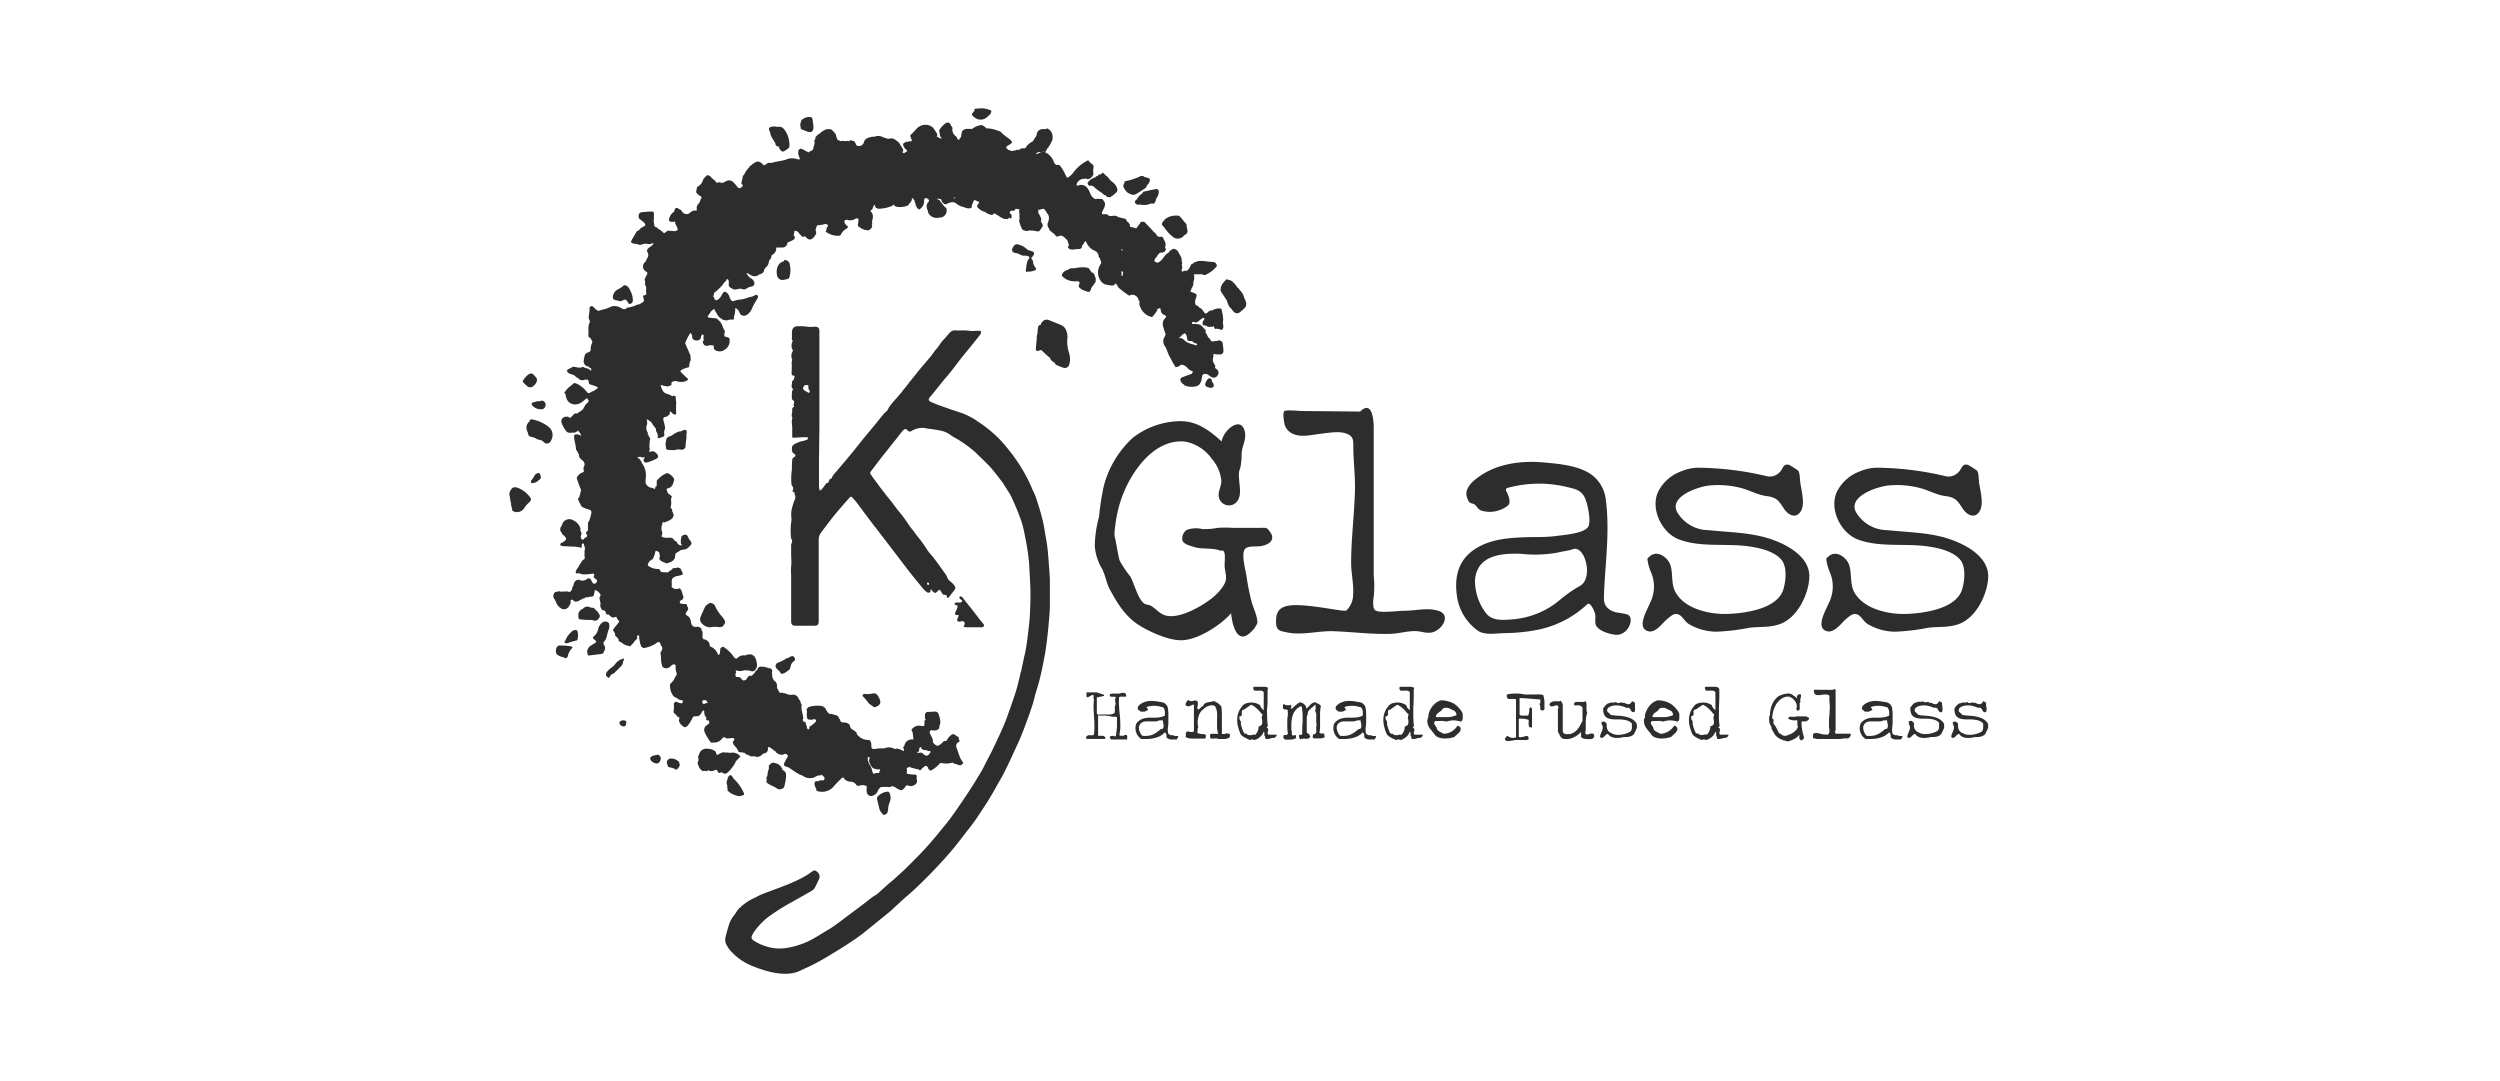 <svg id="Layer_1" data-name="Layer 1" xmlns="http://www.w3.org/2000/svg" viewBox="0 0 370 160"><defs><style>.cls-2{fill:#2d2d2d;}</style></defs><path class="cls-2" d="M140.23,88.53a1.58,1.58,0,0,1-.1-.26.24.24,0,0,0-.27-.23c-.29,0-.42-.15-.52-.39a2.45,2.45,0,0,0-.3-.4l-.57.51c-.34-.06-.5-.3-.7-.59l-.1.46a.41.41,0,0,1-.51,0,3.49,3.49,0,0,1-.49-.45c-.7-.85-1.4-1.7-2.08-2.56s-1.44-1.89-2.16-2.83l-1.24-1.62c-.49-.64-1-1.28-1.46-1.91-.13-.18-.29-.34-.42-.52-.84-1.11-1.67-2.23-2.51-3.35-.18-.24-.4-.47-.6-.7s-.31-.22-.5,0-.53.59-.8.9c-.53.62-1.07,1.23-1.58,1.87s-1.21,1.57-1.81,2.37a1.76,1.76,0,0,0-.34,1.08c0,1.46,0,2.91,0,4.37,0,1.28,0,2.56,0,3.84,0,.68,0,1.36,0,2s0,1.18,0,1.78-.16.7-.69.71-1.34,0-2,0c-.23,0-.47,0-.71,0-.5,0-.68-.18-.68-.67,0-1,0-2,0-3,0-.66,0-1.33,0-2s0-1.21,0-1.82a9.67,9.67,0,0,1,0-1.32c.09-.59,0-1.17,0-1.76,0-.41,0-.82,0-1.24,0-.1,0-.24,0-.3.24-.27.15-.54,0-.83a1.51,1.51,0,0,1-.05-.48,9.57,9.57,0,0,1,.07-2,1.83,1.83,0,0,0,0-.7,4,4,0,0,1,.2-1.62,3.61,3.61,0,0,1,.28-.82,1,1,0,0,0,0-.94c0-.06,0-.15,0-.22l-.31-.16s0-.08,0-.09a.52.52,0,0,0,0-.67.73.73,0,0,1-.14-.31,9.19,9.19,0,0,1,.06-2.16c0-.06,0-.12,0-.18,0-.48,0-1,.09-1.44,0-.09.18-.16.29-.24s.26-.33,0-.45c-.47-.25-.37-.68-.37-1,0-.15.19-.33.33-.43a4.2,4.2,0,0,1,1.37-.51,3.24,3.24,0,0,0,.55-.19c.07,0,.1-.15.15-.23s-.15-.11-.22-.11a5,5,0,0,0-.67,0c-.37,0-.74.05-1.12.06s-.35,0-.35-.36,0-.72,0-1.09-.06-.49-.06-.73,0-.47.07-.7c0-.05,0-.11,0-.13-.2-.31,0-.63,0-1a.45.45,0,0,1,.25-.56.17.17,0,0,0,0-.15c-.16-.14,0-.24,0-.34s.09-.36-.1-.46a.38.38,0,0,1-.22-.4c0-.32,0-.64.05-1,0-.08.1-.14.17-.24-.41-.31-.18-.73-.19-1.12a.1.1,0,0,1,0-.07c.3-.16.3-.48.4-.77a1.09,1.09,0,0,0-.23-.09c-.19,0-.22-.13-.23-.31,0-.51.06-1,0-1.54a1.67,1.67,0,0,1,.1-.46,1.35,1.35,0,0,1,.11-1.37,1.33,1.33,0,0,1-.07-1.35.16.16,0,0,0,0-.12c-.18-.21-.08-.45-.09-.68s0-.35,0-.52c0-.59.28-.94.81-.93a7.86,7.86,0,0,1,1.46.06,3.91,3.91,0,0,0,1.08,0c.53,0,.71.17.71.72,0,.82,0,1.63,0,2.45s0,1.78,0,2.66c0,1.45,0,2.9,0,4.35s0,3.18,0,4.77l-.06,5c0,1.26,0,2.52,0,3.78a3.43,3.43,0,0,0,.12.54,2.15,2.15,0,0,0,.35-.27c.17-.21.32-.43.48-.64s.23-.28.41-.23a3.26,3.26,0,0,1,.2-.5c.06-.1.21-.13.32-.19a1.44,1.44,0,0,1,.18-.4c.19-.25.4-.48.6-.72L125.29,68c.41-.51.84-1,1.25-1.52l1.13-1.42c.62-.76,1.26-1.51,1.88-2.27.43-.52.84-1.06,1.28-1.58.14-.17.34-.28.47-.44s.2-.4.33-.57c.26-.36.53-.7.81-1s.72-.82,1.07-1.24a4.21,4.21,0,0,1,.4-.52,10.05,10.05,0,0,0,.69-.89c.55-.65,1.07-1.33,1.62-2,.42-.5.86-1,1.28-1.5s.6-.77.88-1.17a6.4,6.4,0,0,0,.71-.9,5.46,5.46,0,0,1,.76-.92c.22-.25.43-.51.66-.76a1.07,1.07,0,0,1,1-.4,5.09,5.09,0,0,0,.78,0c.42,0,.83,0,1.25.06s.58,0,.88,0a4.58,4.58,0,0,1,.53,0c.25,0,.32.19.19.41a.18.18,0,0,1,0,.07c-.79,1-1.59,2-2.37,2.94s-1.38,1.79-2.08,2.67c-.36.46-.75.89-1.12,1.34l-1.45,1.8-.51.61c-.24.29-.2.52.14.67s.87.38,1.31.54c1.08.38,2.16.76,3.25,1.11a10.08,10.08,0,0,1,2.43,1.28,17.42,17.42,0,0,1,1.89,1.4,16.78,16.78,0,0,1,2.22,2.24,26.52,26.52,0,0,1,1.87,2.49,23.08,23.08,0,0,1,2,3.72c.17.44.42.85.57,1.3.37,1.11.73,2.23,1,3.36.18.67.27,1.37.39,2.06s.21,1.14.29,1.71.14,1.27.19,1.91c.08,1.05.17,2.1.22,3.15,0,.74,0,1.49,0,2.23,0,.59,0,1.18,0,1.77s-.06,1.16-.1,1.73c-.07.77-.13,1.54-.22,2.31-.11,1-.21,1.92-.38,2.87-.21,1.21-.46,2.42-.74,3.62-.21.87-.49,1.72-.73,2.57-.11.4-.2.81-.32,1.21s-.34,1.07-.53,1.6c-.36,1-.72,2-1.12,3s-.78,1.79-1.19,2.68-.87,1.9-1.34,2.82c-.37.73-.78,1.44-1.19,2.15-.55,1-1.08,1.91-1.68,2.83-.76,1.17-1.51,2.34-2.38,3.44-.71.88-1.37,1.79-2.08,2.67-.52.64-1.07,1.27-1.63,1.89s-1.18,1.29-1.79,1.92-1.25,1.27-1.89,1.89-1.3,1.22-2,1.82-1.45,1.32-2.19,2c-.52.45-1.06.87-1.59,1.3l-2.46,2-.24.19c-.55.39-1.09.79-1.65,1.15-1,.68-2.1,1.34-3.18,2-.78.48-1.59.93-2.41,1.35s-1.4.65-2.11,1c-2.36,1-5.67-.3-6.71-.71a8.52,8.52,0,0,1-3.6-2.55,5,5,0,0,1-.5-.84,1.78,1.78,0,0,1,0-1.14c.12-.55.29-1.09.45-1.63a4.11,4.11,0,0,1,.76-1.41c.17-.21.31-.46.47-.69a1.18,1.18,0,0,1,.13-.18,7.92,7.92,0,0,1,2.14-1.58c.53-.23,1-.53,1.57-.74,1.12-.44,2.26-.83,3.38-1.28a22.6,22.6,0,0,0,2.82-1.32c.34-.19.64-.42.95-.63s.46-.32.73-.1a.92.92,0,0,1,.46.9.79.79,0,0,1-.06.22c-.22.45-.42.92-.66,1.36a1.18,1.18,0,0,1-.41.39c-.32.21-.67.38-1,.58L116.31,134c-.69.42-1.37.84-2,1.28a10,10,0,0,0-2.75,2.7,3.5,3.5,0,0,0-.25.47c-.19.39,0,.59.25.76a7.37,7.37,0,0,0,3,1.12,6.81,6.81,0,0,0,2.21-.1,11.68,11.68,0,0,0,3.66-1.34c.83-.48,1.64-1,2.45-1.47.34-.21.66-.45,1-.69l4-3c.39-.29.76-.61,1.16-.9s.56-.33.81-.54c.7-.6,1.35-1.24,2.07-1.83a46.63,46.63,0,0,0,3.4-3.2c.78-.77,1.54-1.57,2.26-2.39.92-1.06,1.81-2.16,2.69-3.25.48-.61.92-1.24,1.36-1.87.63-.91,1.24-1.82,1.84-2.73s1-1.6,1.51-2.42.76-1.41,1.14-2.12c.21-.4.43-.81.63-1.22.42-.87.84-1.74,1.24-2.62s.71-1.57,1-2.37.51-1.43.76-2.14.48-1.4.69-2.11.36-1.41.54-2.12c0-.17.09-.34.13-.51s.1-.43.14-.65c.1-.44.19-.89.29-1.34,0-.17.09-.34.12-.52.24-1.11.39-2.24.52-3.38.08-.77.19-1.53.23-2.3.06-1.14.1-2.28.1-3.42,0-.75-.05-1.5-.09-2.25s-.07-1.49-.12-2.23a32.59,32.59,0,0,0-.58-3.82c-.12-.62-.23-1.23-.4-1.83s-.42-1.26-.67-1.88-.6-1.45-.93-2.17a11.27,11.27,0,0,0-.62-1.06l-.6-.94s0-.08-.07-.12c-.4-.53-.8-1.06-1.22-1.58s-.6-.73-.93-1.07c-.63-.65-1.29-1.26-1.94-1.9a16.74,16.74,0,0,0-2.19-1.65c-.51-.35-1.1-.6-1.61-1a3.75,3.75,0,0,0-1.44-.57c-.53-.11-1.08-.18-1.63-.26a.59.59,0,0,1-.13,0,3,3,0,0,0-2.44.34.4.4,0,0,1-.58-.1c-.22-.24-.42-.24-.65,0s-.55.66-.81,1l-.75.94-1.72,2.16L129,69.62c-.25.32-.28.36-.05.71.36.52.74,1,1.13,1.55.51.67,1,1.32,1.56,2s1,1.36,1.55,2,1,1.33,1.45,2c.34.45.7.88,1,1.32a19.13,19.13,0,0,1,1.64,2.26,11,11,0,0,0,.77.92c.65.88,1.3,1.76,1.93,2.66.19.28.27.66.5.88a3.71,3.71,0,0,1,.71.66c0,.08.15.16.17.25s.05.26,0,.33c-.28.4-.58.79-.88,1.17C140.44,88.42,140.35,88.45,140.23,88.53ZM119.66,57h-.55c-.38.49-.36.59.15.91l.45.25c.17-.2.19-.22.11-.32A1,1,0,0,1,119.66,57ZM137.3,86.19c-.13.15-.12.27,0,.36a.17.17,0,0,0,.15,0C137.57,86.33,137.46,86.26,137.3,86.19Z"></path><path class="cls-2" d="M154.13,51.83c-.28-.11-.48.31-.82,0,0-.49.07-1.05.12-1.6,0-.24,0-.47.07-.71s.06-.64.12-1,.16-.4.4-.43a1.17,1.17,0,0,1,.12-.3,1.38,1.38,0,0,1,.4-.4.91.91,0,0,1,.74,0l1.73.7a1.42,1.42,0,0,1,.81.88,2.46,2.46,0,0,1,.15,1.17,5.28,5.28,0,0,0,.28,2.19,3,3,0,0,1,0,1.62.68.68,0,0,1-.92.46c-.35-.12-.68-.27-1-.4a.16.16,0,0,1-.08,0c-.08-.47-.7-.47-.8-.94,0-.12-.2-.21-.31-.31Z"></path><path class="cls-2" d="M142.6,92.77c.07-.17.12-.26.15-.35a.35.35,0,0,0-.4-.48c-.1,0-.2.06-.3.07-.35,0-.47-.13-.34-.45l.15-.37a.91.91,0,0,0,0-.16h-.21c-.3,0-.37-.19-.24-.46a4.39,4.39,0,0,0,.21-.44,3.37,3.37,0,0,0,.12-.48l-.49-.2c.05-.27.24-.28.44-.29a2.67,2.67,0,0,0,.49,0,.44.44,0,0,0,.24-.21s-.1-.18-.17-.21c-.23-.09-.31-.22-.22-.46a.4.4,0,0,1,.43.15c.41.54.85,1.07,1.27,1.6s.88,1.15,1.32,1.72c.11.14.24.27.34.41s.36.33.2.53-.34.15-.52.15c-.64,0-1.27,0-1.91,0A5.26,5.26,0,0,1,142.6,92.77Z"></path><path class="cls-2" d="M188.15,79c-.66-1-.6-.88-1.72-.88h-4a17.43,17.43,0,0,0-2.17,0,10,10,0,0,1-2.33.18,3.9,3.9,0,0,0-2.32.14A1.56,1.56,0,0,0,175,80c.18.53,1.08.75,1.66.94,1.21.4,2.66.1,3.8.51.44.16.45-.17.7.24s0,1.87.12,2.47c.21,1.32.4,1.72-.48,2.91a8.26,8.26,0,0,1-1.91,1.82c-1.51,1.08-4.31,2.63-6.22,2.24-1-.21-1.46-.94-2.29-1.45-.37-.24-.82-.11-1.22-.51-.84-.83-1.29-2.81-1.88-3.86A17,17,0,0,1,165.72,83c-.28-.86-.64-3.5-.77-3.6,0-.5,0-1,.1-1.51a18.49,18.49,0,0,1,.94-4.15c1.33-3.78,4.71-8.81,9.36-8.39a6.21,6.21,0,0,1,4,2.56,5.75,5.75,0,0,1,1.41,3.27c0,.93-.66,1.71-.29,2.67a1.53,1.53,0,0,0,2.83,0c.44-.9.09-2.21.08-3.15a2.72,2.72,0,0,1,.19-1.47,10.17,10.17,0,0,0,.19-2c0-1.17.76-2.14.47-3.37-.57-2.43-3.23-.13-3.42,1.48-1.85-1.68-3.78-3.13-6.42-3a11.71,11.71,0,0,0-6.72,2.44,14.81,14.81,0,0,0-4.29,7.07,38.07,38.07,0,0,0-.72,4.61,17.29,17.29,0,0,0-.63,4.38A7.67,7.67,0,0,0,163,84c.62,1.07.69,2.2,1.3,3.32,1.21,2.21,2.39,4.13,4.64,5.43,1.61.93,4.26,2.12,6.12,2,2.35-.13,5.66-2.26,7.15-4,.1,1.44.82,4.83,2.87,2.84a3.53,3.53,0,0,0,1-1.37c.11-.83-.67-2.45-.87-3.25a35.13,35.13,0,0,1-.72-3.65c-.14-.91-.72-3-.35-3.87s1.89-.39,2.88-.72C187.8,80.52,188.62,80,188.15,79Z"></path><path class="cls-2" d="M201.31,60.91c1.77-1.77,2,1.29,2,2.34V85.16a15.17,15.17,0,0,1,0,3.16,4.59,4.59,0,0,0,0,1.68c.35.46-.11.15.35.39.71.35,3.4,0,4.19,0,1.79,0,3.32-.5,5,0,2,.62.59,2.8-.81,3.18-.9.25-1.75-.18-2.64-.17-1.19,0-2.42.38-3.64.41-2.79.08-5.54-.28-8.32-.39-2.3-.09-4.58.63-6.83.2-1.11-.22-1.7-.24-1.75-1.41-.07-1.49.36-2.34,1.89-2.58,2.59-.39,8.17,1,8.51.72a3.24,3.24,0,0,0,1-2.32c.12-1.55-.3-3.19-.29-4.76,0-3.53.46-7,.56-10.57.07-2.22-.24-4.4-.24-6.62,0-1,0-1.52-1.05-1.92s-2.75-.08-3.94.06-2.72.54-3.91,0a2.16,2.16,0,0,1-1.2-1.19c-.14-.34-.41-2-.09-2.2s2.16,0,2.67,0Z"></path><path class="cls-2" d="M235.17,70a5.29,5.29,0,0,1,2.47,3.81c.62,4.5,0,9.09-.23,13.61,0,1-.23,1.93.62,2.65s1.84.56,2.79.87c1.23.4.17,3.23-1.78,3-.86-.1-2.42-.55-2.84-1.39-.21-.41,0-1.19-.13-1.67a3.42,3.42,0,0,0-.72-1.42.32.32,0,0,0-.47,0,15,15,0,0,1-7.22,3.73,26.58,26.58,0,0,1-4.79.51c-1.27,0-2.85.35-4-.26a7.56,7.56,0,0,1-3.26-5.37c-.36-2.64.21-5.08,2.47-6.66,2.44-1.72,5.53-1.84,8.41-1.92,1.39,0,2.78,0,4.17-.21.93-.11,3.85-.37,4.4-1.33.41-.7,0-2.83-.27-3.64-.44-1.53-1.18-1.85-2.67-2.18a17.5,17.5,0,0,0-9.06.1.29.29,0,0,0-.16.4c.35.61.81,1.8.25,2.2a4.3,4.3,0,0,1-3.84.76c-.66-.22-.67-.65-1.08-.93s-.7,0-1-.74c-.77-1.57.8-2.8,1.95-3.57,2.73-1.82,6.29-2.21,9.49-1.89C230.88,68.66,233.31,68.9,235.17,70Zm-4,18.53a19,19,0,0,1,2.69-1.83c2-1.15.72-6.07-1.08-5.42-.77.27-1.44.29-2.23.5a18.76,18.76,0,0,1-5.45.18c-2.89-.1-6.5.19-6.8,3.89a7.92,7.92,0,0,0,1.57,4.82c.87,1.23,2.48,1.12,3.9,1A12.4,12.4,0,0,0,231.15,88.54Z"></path><path class="cls-2" d="M261.54,70.49a2,2,0,0,0,1.7-.46c.71-.57.56-1.46,1.55-1.23a13,13,0,0,1,1.32.84c.29.34.25,1.15.33,1.75.14,1.12.71,3.06.15,4.15-.69,1.32-1.89.76-2.55-.24-.87-1.32-1.13-1.69-2.71-1.9-1.25-.17-2.42-.88-3.71-1.19a13.46,13.46,0,0,0-4.69-.35c-1.86.22-6.3,1.81-4.51,4.24a5.37,5.37,0,0,0,4.43,2.36c3.22.35,6.46.32,9.55,1.44,2.4.87,5.54,2.67,5.38,5.6-.13,2.56-1.8,5.89-4.26,6.83-1.51.58-3,.39-4.56.57a31.29,31.29,0,0,1-4.94.59,8.09,8.09,0,0,1-4.15-1.18c-.47-.32-.88-1.07-1.33-1.31-.7-.36-1.15.09-1.77.6-.79.64-1.74,2.18-2.92,1.8-1.64-.54-.09-3.07.32-4.09a5.36,5.36,0,0,0,.19-4.59,7.62,7.62,0,0,1-.45-1.4c-.12-.73-.18-.61.28-1,.91-.78,2.07-.19,2.72.7.85,1.17.29,3.08,1,4.5,1.34,2.63,5.14,3.44,7.82,3.34s7.35-.77,8.21-3.65c.41-1.35.57-3.45-.36-4.45-1.13-1.22-3.14-1.66-4.71-1.89-3.36-.49-7.06.18-10.3-1-2.74-1-4.49-4.86-3-7.4a6.2,6.2,0,0,1,3.29-2.73,6.81,6.81,0,0,1,2.33-.52A45.48,45.48,0,0,1,261.54,70.49Z"></path><path class="cls-2" d="M288,70.49a2,2,0,0,0,1.7-.46c.72-.57.56-1.46,1.56-1.23a13,13,0,0,1,1.32.84c.29.34.25,1.15.32,1.75.15,1.12.72,3.06.15,4.15-.68,1.32-1.89.76-2.55-.24-.87-1.32-1.12-1.69-2.7-1.9-1.25-.17-2.43-.88-3.71-1.19a13.47,13.47,0,0,0-4.69-.35c-1.86.22-6.3,1.81-4.52,4.24a5.4,5.4,0,0,0,4.43,2.36c3.22.35,6.47.32,9.55,1.44,2.41.87,5.55,2.67,5.39,5.6-.14,2.56-1.8,5.89-4.26,6.83-1.51.58-3,.39-4.57.57a31.31,31.31,0,0,1-4.93.59,8.06,8.06,0,0,1-4.15-1.18c-.47-.32-.89-1.07-1.33-1.31-.7-.36-1.15.09-1.78.6s-1.73,2.18-2.91,1.8c-1.65-.54-.1-3.07.31-4.09a5.36,5.36,0,0,0,.2-4.59,6.93,6.93,0,0,1-.45-1.4c-.12-.73-.18-.61.28-1,.9-.78,2.06-.19,2.71.7.85,1.17.3,3.08,1,4.5,1.34,2.63,5.14,3.44,7.81,3.34s7.36-.77,8.22-3.65c.4-1.35.57-3.45-.36-4.45-1.13-1.22-3.14-1.66-4.71-1.89-3.36-.49-7.06.18-10.3-1-2.74-1-4.5-4.86-3-7.4a6.17,6.17,0,0,1,3.29-2.73,6.76,6.76,0,0,1,2.33-.52A45.35,45.35,0,0,1,288,70.49Z"></path><path class="cls-2" d="M163.4,102.83V103l-1.07.22v2.36l.2.22a2.42,2.42,0,0,1,.65-.06l.62,0a3.74,3.74,0,0,0,.58,0,1.22,1.22,0,0,0,.53-.19.35.35,0,0,0,.09-.23c0-.1,0-.21,0-.33s0-.24,0-.37a1,1,0,0,1,.1-.35.81.81,0,0,0,0-.19,1.86,1.86,0,0,1-.05-.27,1,1,0,0,1,0-.3,1,1,0,0,1,.09-.32.37.37,0,0,0-.26-.07l-.33,0a.47.47,0,0,1-.26-.07c-.06,0-.07-.15,0-.31a1.06,1.06,0,0,1,.36-.09l.42,0h.46a1.37,1.37,0,0,0,.48-.1h.19a.54.54,0,0,1,.22,0,.43.43,0,0,1,.17.12.37.37,0,0,1,.08.25.36.36,0,0,1,0,.11.16.16,0,0,1-.06.08.17.17,0,0,1-.12,0l-.2,0-.23,0h-.23a.34.34,0,0,0-.2.09,6.52,6.52,0,0,0,0,1.33c0,.46.06.92.11,1.39s.06,1,.07,1.43a6.41,6.41,0,0,1-.15,1.44.28.28,0,0,0,.16.1h.16l.15,0a.35.35,0,0,1,.17.09c0-.11,0-.17.14-.19a1.39,1.39,0,0,1,.3,0,.27.27,0,0,1,.08.16.29.29,0,0,1,0,.16,1.09,1.09,0,0,1,0,.17.78.78,0,0,0,0,.16h-2.38a1.34,1.34,0,0,1-.11-.14.4.4,0,0,1-.07-.13.41.41,0,0,1,0-.16,1,1,0,0,1,.29-.09.79.79,0,0,1,.22,0,.59.59,0,0,1,.19.05.47.47,0,0,0,.17,0,11.18,11.18,0,0,0,.18-1.48q0-.66,0-1.32a.33.33,0,0,0-.16-.09.49.49,0,0,0-.17,0l-.16,0-.16,0-.58-.12-.49-.06-.5,0h-.57v3l.31,0a1.53,1.53,0,0,1,.3,0,.58.58,0,0,1,.26.06.54.54,0,0,1,.2.22l0,.11-.06.07a.23.23,0,0,1-.13,0H161a.33.33,0,0,1-.14,0,.4.4,0,0,1-.12-.1.18.18,0,0,1,0-.13.32.32,0,0,1,.1-.16.4.4,0,0,1,.32-.15.93.93,0,0,1,.29,0,1.38,1.38,0,0,0,.26,0c.08,0,.15-.05.2-.16a9.29,9.29,0,0,0,.06-1.29q0-.65-.06-1.29l-.06-1.28a9.29,9.29,0,0,1,.06-1.29.22.22,0,0,1-.06-.19,1.43,1.43,0,0,1,0-.22.54.54,0,0,0,0-.18s-.08-.07-.19-.07l-.52.27a.24.24,0,0,1-.34,0v-.65h1.51Z"></path><path class="cls-2" d="M172.81,104.64a6.13,6.13,0,0,1,.11,1c0,.34,0,.67,0,1s0,.64-.06,1,0,.58,0,.83a.47.47,0,0,0,.23.25.79.79,0,0,0,.27.1l.26,0a.38.38,0,0,1,.23.11h.51a.58.58,0,0,1,0,.18.86.86,0,0,1-.1.16.66.66,0,0,1-.12.17l-.37,0a2.31,2.31,0,0,1-.37,0,1,1,0,0,1-.77-.32,2.36,2.36,0,0,0,0-.37.7.7,0,0,0-.22-.37,3,3,0,0,1-.79.59,4,4,0,0,1-.86.29,5.52,5.52,0,0,1-.91.11l-.94,0a1.9,1.9,0,0,1-.74-2.26,1.85,1.85,0,0,1,.57-.55,2.25,2.25,0,0,1,.69-.27,3.84,3.84,0,0,1,.76-.08l.79,0a4.88,4.88,0,0,0,.76-.07,2.16,2.16,0,0,0,.67-.25v-.41a1.6,1.6,0,0,0-.06-.4.94.94,0,0,0-.14-.32.36.36,0,0,0-.29-.12,3.61,3.61,0,0,0-2.25,0l.12.16a.91.91,0,0,1,.09.17.39.39,0,0,1,0,.18.27.27,0,0,0-.15,0l-.13.08-.18.09a1.15,1.15,0,0,1-.3,0,1,1,0,0,1-.25,0,.46.46,0,0,1-.16-.07.16.16,0,0,1-.08-.14c-.13,0-.21-.05-.23-.16a2,2,0,0,1,0-.35,1.89,1.89,0,0,1,.69-.57,3.12,3.12,0,0,1,.85-.27,3.77,3.77,0,0,1,.89,0,4.86,4.86,0,0,1,.82.13,1.52,1.52,0,0,1,.72.19A1.27,1.27,0,0,1,172.81,104.64Zm-1,3.25c.18,0,.29,0,.34-.16a.7.7,0,0,0,.06-.37,3.08,3.08,0,0,0-.08-.47,3,3,0,0,1-.08-.44.18.18,0,0,1-.17.17l-.33,0a1.29,1.29,0,0,1-.55.15h-.62l-.61,0a1.63,1.63,0,0,0-.55.06,1,1,0,0,0-.42.26,1,1,0,0,0-.24.56,1.6,1.6,0,0,0,.16.71,1.73,1.73,0,0,0,.33.53,2.87,2.87,0,0,0,.86,0,2.12,2.12,0,0,0,.71-.18,2.78,2.78,0,0,0,.62-.36A6.54,6.54,0,0,0,171.81,107.89Z"></path><path class="cls-2" d="M177.27,104.27a.62.62,0,0,1,0,.18l-.06.18a1.09,1.09,0,0,0,0,.18.39.39,0,0,0,.1.19.29.29,0,0,0,.19-.08,1.45,1.45,0,0,0,.19-.17l.18-.17a.32.32,0,0,1,.19-.07.63.63,0,0,1,.26-.39,1.19,1.19,0,0,1,.38-.17l.42-.07a1.08,1.08,0,0,0,.4-.11.8.8,0,0,1,.36.09,2.27,2.27,0,0,1,.34.19l.3.24a2.28,2.28,0,0,0,.23.22,7.84,7.84,0,0,1,.09,1.06c0,.34,0,.68,0,1s0,.67,0,1,0,.7,0,1.06h.48a.4.4,0,0,1,.15-.11.16.16,0,0,1,.1,0l.09.06a.29.29,0,0,0,.14,0c.12,0,.2,0,.22.15a1.72,1.72,0,0,1,0,.34.93.93,0,0,1-.4.24,1.74,1.74,0,0,1-.45.06,3.19,3.19,0,0,1-.45,0l-.41,0a.33.33,0,0,0-.29-.07l-.41,0a1.08,1.08,0,0,1-.36,0,.18.18,0,0,1-.15-.21,1.72,1.72,0,0,1,0-.34.17.17,0,0,1,.2-.15h1a3.41,3.41,0,0,1-.18-1.09l0-1.08a7.06,7.06,0,0,0,0-1,2.24,2.24,0,0,0-.32-.95,1.07,1.07,0,0,0-.4-.1,1.41,1.41,0,0,0-.45.07,2.29,2.29,0,0,0-.46.2,1.76,1.76,0,0,0-.39.32,1.47,1.47,0,0,0-.47.49,2.41,2.41,0,0,0-.27.66,2.8,2.8,0,0,0-.1.77,3.1,3.1,0,0,0,.09.76.39.39,0,0,0-.1.19.9.9,0,0,0,0,.18,1.09,1.09,0,0,1,0,.18.33.33,0,0,1-.1.18.79.79,0,0,0,.29.18l.35.08.33,0a.5.5,0,0,1,.26.09.26.26,0,0,1,.1.2.89.89,0,0,1-.11.38h-.74l-.58,0-.61,0a2.53,2.53,0,0,1-.56-.06.91.91,0,0,1-.44-.24.2.2,0,0,0,.07-.18c0-.07,0-.13,0-.19a.28.28,0,0,1,0-.18c0-.06.08-.12.2-.19a.66.66,0,0,1,.23,0l.27.06a1.22,1.22,0,0,0,.27,0,.28.28,0,0,0,.22-.11v-3.9a.21.21,0,0,0-.23,0l-.29.13a.81.81,0,0,1-.34.08.47.47,0,0,1-.36-.17,1.15,1.15,0,0,1,0-.22,1.28,1.28,0,0,1,.11-.24.7.7,0,0,1,.15-.19.26.26,0,0,1,.19-.09.42.42,0,0,0,.26.14.88.88,0,0,0,.28,0l.28-.07a.78.78,0,0,1,.26,0,.37.37,0,0,1,.22.12A.77.77,0,0,1,177.27,104.27Z"></path><path class="cls-2" d="M187.6,102.09c0,.43,0,.87,0,1.33s0,.91-.06,1.37,0,.92,0,1.38a9.54,9.54,0,0,0,.11,1.33c-.13.06-.18.11-.18.15a.2.2,0,0,0,.09.1.54.54,0,0,1,.12.09s0,.09,0,.16a.57.57,0,0,1,0,.18.64.64,0,0,0-.06.18.37.37,0,0,0,0,.18.35.35,0,0,0,.11.19h1.22a.44.44,0,0,1-.15.33.46.46,0,0,1-.34.15,1.21,1.21,0,0,0-.4.07,2,2,0,0,1-.4.08.48.48,0,0,1-.3,0c-.08,0-.12-.17-.12-.35a.35.35,0,0,1-.11-.18,1.15,1.15,0,0,1,0-.19,1.1,1.1,0,0,0,0-.18.41.41,0,0,0-.1-.18,2,2,0,0,1-.24.46,1.6,1.6,0,0,1-.3.33,2.62,2.62,0,0,1-.34.24l-.37.19a.58.58,0,0,1-.19,0l-.18-.06a.55.55,0,0,0-.18,0,.4.4,0,0,0-.2.11l-.39-.19a3.42,3.42,0,0,1-.43-.21,2.4,2.4,0,0,1-.37-.25,1,1,0,0,1-.27-.33,6.64,6.64,0,0,1-.31-.92,3.68,3.68,0,0,1-.15-.92,3.26,3.26,0,0,1,.08-.93,3.32,3.32,0,0,1,.38-.93.8.8,0,0,0,.15-.18l.13-.18a1.41,1.41,0,0,1,.17-.18,1.13,1.13,0,0,1,.28-.19,2.85,2.85,0,0,1,1.11-.16,2.3,2.3,0,0,1,1.11.41.55.55,0,0,0,.16.37,2.93,2.93,0,0,0,.35.36v-2.69a.73.73,0,0,0-.38-.21,1.53,1.53,0,0,0-.37,0l-.38,0a.61.61,0,0,1-.37-.08.2.2,0,0,0,0-.14.93.93,0,0,1-.05-.1.11.11,0,0,1,0-.1.35.35,0,0,1,.1-.15h.74l.44,0a2,2,0,0,1,.49,0,.79.79,0,0,1,.39.14A.42.42,0,0,1,187.6,102.09Zm-.73,3.69c-.13-.13-.25-.26-.38-.41a5.49,5.49,0,0,0-.4-.43,4.11,4.11,0,0,0-.45-.38,2,2,0,0,0-.51-.26,2.31,2.31,0,0,1-.23.18l-.27.18-.26.18a2.33,2.33,0,0,0-.23.19.43.43,0,0,0-.26.07.51.51,0,0,0-.09.18,1,1,0,0,0,0,.24,2,2,0,0,1,0,.25.51.51,0,0,1-.09.18.43.43,0,0,1-.26.07,2.4,2.4,0,0,0,0,.37.8.8,0,0,0,.22.38,2,2,0,0,0,0,.41c0,.14.07.29.11.45s.1.3.16.45.11.28.17.4a.42.42,0,0,0,.19.11l.15,0h.11s0,0,0,.11a1.09,1.09,0,0,0,.33.1,1.41,1.41,0,0,0,.29,0l.29-.06a1.69,1.69,0,0,1,.33,0,1.8,1.8,0,0,0,.34-.52,1.71,1.71,0,0,0,.15-.71.65.65,0,0,0,.46-.27.77.77,0,0,0,.07-.41c0-.16,0-.32-.07-.5A.92.92,0,0,1,186.87,105.78Z"></path><path class="cls-2" d="M195.48,104.53a7.2,7.2,0,0,0-.11,1c0,.35,0,.69,0,1s0,.66,0,1a5.41,5.41,0,0,1-.09.92.34.34,0,0,0,.24.1l.28,0a.37.37,0,0,1,.2.08s0,.12,0,.24a.41.41,0,0,1,.06.22.14.14,0,0,1-.1.08l-.13,0c-.05,0-.07,0-.07.11a.56.56,0,0,0-.3,0l-.37,0a2.31,2.31,0,0,1-.37,0,.6.6,0,0,1-.29,0,.25.25,0,0,1-.15-.2,1,1,0,0,1,.1-.43h.23a.65.65,0,0,0,.19-.32,1,1,0,0,0,0-.3l0-.33a1.08,1.08,0,0,1,.07-.44,1.39,1.39,0,0,1-.07-.53l0-.52a3,3,0,0,0,0-.52,1.1,1.1,0,0,0-.19-.52.35.35,0,0,0,.1-.21,1.1,1.1,0,0,0,0-.25,1.84,1.84,0,0,0,0-.25.88.88,0,0,1,0-.21,3.25,3.25,0,0,1-.35.31l-.32.27a3.63,3.63,0,0,0-.28.27,1.41,1.41,0,0,0-.21.31,1,1,0,0,1,0,.21c0,.08-.05.16-.08.25s-.05.17-.07.25a.59.59,0,0,0,0,.21v2.09a.64.64,0,0,0,.17.13l.14.1a.35.35,0,0,1,.11.09.2.2,0,0,1,0,.14.5.5,0,0,1,.09.13.12.12,0,0,1,0,.09l-.12.09a.7.7,0,0,0-.17.14,1.15,1.15,0,0,1-.22,0l-.28,0a1.12,1.12,0,0,0-.32,0,.74.74,0,0,0-.34.1.62.62,0,0,1-.19-.34,2,2,0,0,1,0-.34,1.55,1.55,0,0,0,.31,0,.18.18,0,0,0,.15-.2c0-.29,0-.59,0-.88l.06-.89c0-.3,0-.61,0-.93a7.19,7.19,0,0,0-.1-1,.37.37,0,0,0,0-.17.29.29,0,0,0-.1-.12.27.27,0,0,0-.15,0,.21.21,0,0,0-.16.09,2,2,0,0,0-.68.64,2.66,2.66,0,0,0-.35.83,5.7,5.7,0,0,0-.13,1c0,.34,0,.69,0,1,.06,0,.08,0,.07.14s0,.19,0,.29a.5.5,0,0,0,.07.26c.05.06.16.07.34,0s.18,0,.2.14a1.48,1.48,0,0,1,0,.31,2.16,2.16,0,0,1-.72.2q-.37,0-.9,0l-.23-.23a1.48,1.48,0,0,1,0-.31c0-.09.08-.14.2-.14h.14a.17.17,0,0,0,.1,0,.24.24,0,0,0,.09-.06l.14-.13a5.16,5.16,0,0,1-.1-.87c0-.29,0-.58,0-.87s0-.58.06-.87,0-.58,0-.87a.43.43,0,0,0-.21-.11l-.23,0a.51.51,0,0,1-.18-.09c-.06,0-.08-.11-.08-.23a1.58,1.58,0,0,1,0-.32c0-.09.08-.14.2-.14a.52.52,0,0,0,.27.15,1.37,1.37,0,0,0,.28,0h.26a.42.42,0,0,1,.18,0,.14.14,0,0,1,.06.15,1.16,1.16,0,0,1-.13.34h.23l.5-.46a3.14,3.14,0,0,1,.66-.46,1,1,0,0,1,.47.17,1.24,1.24,0,0,1,.46.52v.23a1.18,1.18,0,0,0,.31-.24l.29-.31a1.46,1.46,0,0,1,.34-.26.88.88,0,0,1,.45-.11.6.6,0,0,0,.21.14l.25.12.25.16A.75.75,0,0,1,195.48,104.53Z"></path><path class="cls-2" d="M202.08,104.64a4.44,4.44,0,0,1,.11,1c0,.34,0,.67,0,1s0,.64-.06,1,0,.58,0,.83a.57.57,0,0,0,.23.25,1,1,0,0,0,.27.1l.27,0a.41.41,0,0,1,.23.11h.5a.39.39,0,0,1,0,.18.51.51,0,0,1-.09.16l-.12.17-.37,0a2.43,2.43,0,0,1-.38,0,1.26,1.26,0,0,1-.38-.06,1.17,1.17,0,0,1-.38-.26,2.4,2.4,0,0,0,0-.37.67.67,0,0,0-.21-.37,2.9,2.9,0,0,1-.8.59,3.79,3.79,0,0,1-.86.29,5.27,5.27,0,0,1-.9.11l-.94,0a1.9,1.9,0,0,1-.74-2.26,1.66,1.66,0,0,1,.57-.55,2.16,2.16,0,0,1,.69-.27,3.77,3.77,0,0,1,.76-.08l.78,0a4.77,4.77,0,0,0,.76-.07,2.12,2.12,0,0,0,.68-.25v-.41a2.25,2.25,0,0,0-.06-.4.79.79,0,0,0-.15-.32.34.34,0,0,0-.28-.12,3.64,3.64,0,0,0-2.26,0,.61.61,0,0,1,.12.16,1,1,0,0,1,.1.17.58.58,0,0,1,0,.18.34.34,0,0,0-.16,0,1.25,1.25,0,0,1-.12.08l-.18.09a1.21,1.21,0,0,1-.3,0,1,1,0,0,1-.25,0,.46.46,0,0,1-.16-.07.14.14,0,0,1-.08-.14c-.13,0-.21-.05-.23-.16a2,2,0,0,1,0-.35,1.89,1.89,0,0,1,.69-.57,3.17,3.17,0,0,1,.84-.27,3.88,3.88,0,0,1,.9,0,5,5,0,0,1,.82.13,1.55,1.55,0,0,1,.72.19A1.31,1.31,0,0,1,202.08,104.64Zm-1,3.25c.17,0,.29,0,.34-.16a.7.7,0,0,0,.06-.37,3.08,3.08,0,0,0-.08-.47,2.06,2.06,0,0,1-.08-.44.19.19,0,0,1-.17.17l-.33,0a1.33,1.33,0,0,1-.56.15h-.61l-.61,0a1.63,1.63,0,0,0-.55.06,1.06,1.06,0,0,0-.43.26,1,1,0,0,0-.23.56,1.88,1.88,0,0,0,.49,1.24,2.81,2.81,0,0,0,.85,0,2.12,2.12,0,0,0,.72-.18,2.72,2.72,0,0,0,.61-.36A5.43,5.43,0,0,0,201.09,107.89Z"></path><path class="cls-2" d="M209.23,102.09c0,.43,0,.87,0,1.33l-.06,1.37c0,.46,0,.92,0,1.38a9.54,9.54,0,0,0,.11,1.33c-.13.06-.18.11-.18.15a.24.24,0,0,0,.08.1.6.6,0,0,1,.13.09s0,.09,0,.16a.39.39,0,0,1,0,.18l-.06.18a.55.55,0,0,0,0,.18.35.35,0,0,0,.11.19h1.22a.44.44,0,0,1-.15.33.48.48,0,0,1-.34.15,1.21,1.21,0,0,0-.4.07,2,2,0,0,1-.4.08.48.48,0,0,1-.3,0c-.08,0-.12-.17-.12-.35a.35.35,0,0,1-.11-.18,1.15,1.15,0,0,1,0-.19,1.1,1.1,0,0,0,0-.18.35.35,0,0,0-.11-.18,1.65,1.65,0,0,1-.23.46,1.6,1.6,0,0,1-.3.33,2.71,2.71,0,0,1-.35.24l-.36.19a.58.58,0,0,1-.19,0l-.18-.06a.55.55,0,0,0-.18,0,.4.4,0,0,0-.2.11c-.12-.06-.25-.13-.4-.19a4.11,4.11,0,0,1-.42-.21,2,2,0,0,1-.37-.25,1,1,0,0,1-.27-.33,6.64,6.64,0,0,1-.31-.92,3.68,3.68,0,0,1-.15-.92,3.26,3.26,0,0,1,.08-.93,3.32,3.32,0,0,1,.38-.93,1.19,1.19,0,0,0,.15-.18l.13-.18a.94.94,0,0,1,.17-.18,1.13,1.13,0,0,1,.28-.19,2.85,2.85,0,0,1,1.11-.16,2.3,2.3,0,0,1,1.11.41.59.59,0,0,0,.15.37c.11.12.22.24.35.36v-2.69a.67.67,0,0,0-.37-.21,1.53,1.53,0,0,0-.37,0l-.38,0a.61.61,0,0,1-.37-.08.2.2,0,0,0,0-.14.93.93,0,0,1-.05-.1.11.11,0,0,1,0-.1s0-.09.1-.15h.74l.44,0a2,2,0,0,1,.49,0,.83.83,0,0,1,.39.14A.42.42,0,0,1,209.23,102.09Zm-.74,3.69c-.12-.13-.25-.26-.37-.41a5.49,5.49,0,0,0-.4-.43,4.11,4.11,0,0,0-.45-.38,2,2,0,0,0-.51-.26l-.23.18-.27.18-.27.18-.22.19a.43.43,0,0,0-.26.07.51.51,0,0,0-.09.18,1.94,1.94,0,0,0,0,.24,1,1,0,0,1,0,.25.4.4,0,0,1-.1.18.37.37,0,0,1-.25.07,2.4,2.4,0,0,0,0,.37.8.8,0,0,0,.22.38,2,2,0,0,0,0,.41c0,.14.07.29.11.45s.1.3.16.45a3,3,0,0,0,.17.4.42.42,0,0,0,.19.11l.15,0h.11s0,0,0,.11a1.09,1.09,0,0,0,.33.1,1.41,1.41,0,0,0,.29,0l.29-.06a1.61,1.61,0,0,1,.33,0,1.8,1.8,0,0,0,.34-.52,1.71,1.71,0,0,0,.15-.71.65.65,0,0,0,.46-.27.77.77,0,0,0,.07-.41c0-.16,0-.32-.07-.5A1,1,0,0,1,208.49,105.78Z"></path><path class="cls-2" d="M216.48,105.61a2,2,0,0,0,0,.36,2,2,0,0,1,0,.33.72.72,0,0,1-.06.29.46.46,0,0,1-.24.21,3.18,3.18,0,0,0-2.11,0,1.89,1.89,0,0,0-.49-.09,1.93,1.93,0,0,0-.42,0l-.38,0-.36,0a.42.42,0,0,0-.16.32.52.52,0,0,0,.1.26l.19.28a.52.52,0,0,1,.11.32,1,1,0,0,0,.21.27,1.83,1.83,0,0,0,.26.16,1.51,1.51,0,0,0,.26.12.8.8,0,0,1,.21.15,2.3,2.3,0,0,0,1.24-.33,2.71,2.71,0,0,0,.87-.85.46.46,0,0,1,.33.15.45.45,0,0,1,.14.33.65.65,0,0,1-.08.31,1.86,1.86,0,0,1-.21.28l-.3.27c-.11.09-.22.2-.34.32a4.64,4.64,0,0,1-1.42.23,2.87,2.87,0,0,1-.77-.11,1.45,1.45,0,0,1-.64-.36,4.78,4.78,0,0,0-.39-.5l-.38-.48a2.58,2.58,0,0,1-.29-.51,1.73,1.73,0,0,1-.11-.63.45.45,0,0,1,0-.18l.08-.2c0-.08,0-.16.08-.26a1.37,1.37,0,0,0,0-.31,3.83,3.83,0,0,1,.25-.69,4.25,4.25,0,0,1,.41-.63,3.17,3.17,0,0,1,.55-.49,2.07,2.07,0,0,1,.66-.3,3.66,3.66,0,0,1,1,.13,3.2,3.2,0,0,1,.89.36,3,3,0,0,1,.7.59A3,3,0,0,1,216.48,105.61Zm-.94.24a.54.54,0,0,0,0-.2.8.8,0,0,0-.1-.23,1,1,0,0,0-.15-.19.29.29,0,0,0-.18-.08l-.39-.2a1.85,1.85,0,0,0-.44-.18,1.3,1.3,0,0,0-.43,0,.6.6,0,0,0-.39.19.65.65,0,0,1-.25.29l-.31.22a1.66,1.66,0,0,0-.27.26.71.71,0,0,0-.11.41h.74c.26,0,.53,0,.79,0s.52,0,.79-.07A5.4,5.4,0,0,0,215.54,105.85Z"></path><path class="cls-2" d="M226.52,102.78a3.71,3.71,0,0,0,.47,0l.47,0a3.69,3.69,0,0,1,.47,0,2,2,0,0,1,.47.09,3.88,3.88,0,0,1,.18,1c0,.33,0,.7,0,1.12a.38.38,0,0,1-.62,0,1.34,1.34,0,0,0,0-.19,2,2,0,0,0,0-.23.86.86,0,0,0-.06-.23.57.57,0,0,0-.12-.18c.1,0,.16,0,.18-.07a.43.43,0,0,0,0-.16l0-.21a.22.22,0,0,1,.06-.19l-2.7-.21h-.42v2.5a.91.91,0,0,0,.31.09h.32l.31,0a1.63,1.63,0,0,1,.31,0,1.85,1.85,0,0,0,.18-.6c0-.19,0-.34,0-.44l.2-.21.21.21v2.7q0,.09-.06.09a.39.39,0,0,1-.15,0,1,1,0,0,1-.2-.08.83.83,0,0,1-.09-.28,1,1,0,0,1,0-.24c0-.07,0-.15,0-.24a1.2,1.2,0,0,0,0-.28,4,4,0,0,0-.81-.18l-.65,0v2.71a.82.82,0,0,0,.49,0c.17,0,.33-.08.47-.11a.5.5,0,0,1,.35,0c.1,0,.15.21.15.47a1.06,1.06,0,0,1-.38.09,3.92,3.92,0,0,1-.48,0l-.52,0-.49,0a1.83,1.83,0,0,0-.41.06,4.29,4.29,0,0,1-.5.07,1.2,1.2,0,0,1-.47,0,.42.42,0,0,1-.29-.3,1,1,0,0,0,.21-.28.21.21,0,0,1,.21-.13l.31.15.31.11a1.63,1.63,0,0,0,.31,0,.76.76,0,0,0,.32-.08v-5.62a1.17,1.17,0,0,0-.44-.06l-.37,0a1.28,1.28,0,0,1-.34,0A.54.54,0,0,1,223,103v-.21a5.82,5.82,0,0,1,1.35-.15,5.69,5.69,0,0,1,1.35.15,1.14,1.14,0,0,0,.28,0l.22,0a.55.55,0,0,1,.18,0A.3.3,0,0,1,226.52,102.78Z"></path><path class="cls-2" d="M231.29,104.24v3.92a.42.42,0,0,0,.09.29.52.52,0,0,0,.19.14.71.71,0,0,0,.24.06H232a1.64,1.64,0,0,0,.79-.17,2.12,2.12,0,0,0,.59-.44,3.62,3.62,0,0,0,.44-.62c.14-.24.26-.48.39-.72v-2a1.18,1.18,0,0,0-.33-.25.75.75,0,0,0-.29-.06l-.28,0a1.06,1.06,0,0,1-.33,0V104a1.13,1.13,0,0,1,.41-.11h.89a1,1,0,0,0,.41-.12,1.13,1.13,0,0,1,.11.41c0,.15,0,.3,0,.46s0,.3,0,.45a1.08,1.08,0,0,0,.11.4,4.64,4.64,0,0,0-.22,1.23c0,.44,0,.85,0,1.22a.57.57,0,0,1,0,.18,1.39,1.39,0,0,0-.06.19.55.55,0,0,0,0,.18.27.27,0,0,0,.1.18.53.53,0,0,0,.37,0l.33-.1a.62.62,0,0,1,.3,0c.09,0,.17.13.22.31a.45.45,0,0,1-.14.34.44.44,0,0,1-.34.16l-.26,0a2.25,2.25,0,0,1-.38,0,1.65,1.65,0,0,1-.43-.06.88.88,0,0,1-.4-.24v-.74a4.6,4.6,0,0,1-.59.5,3.36,3.36,0,0,1-.67.36,2.88,2.88,0,0,1-.7.18,2.34,2.34,0,0,1-.74-.06.82.82,0,0,1-.29-.22,1.91,1.91,0,0,1-.16-.27c-.05-.09-.09-.18-.13-.27a.71.71,0,0,0-.15-.22v-3.18a.58.58,0,0,1,0-.19,1.27,1.27,0,0,0,.06-.18.55.55,0,0,0,0-.18.27.27,0,0,0-.1-.18.46.46,0,0,0-.36,0l-.34.1a.62.62,0,0,1-.3,0c-.09,0-.17-.13-.22-.32a.92.92,0,0,1,.4-.35,1.41,1.41,0,0,1,.45-.07h.45a.64.64,0,0,0,.41-.08Z"></path><path class="cls-2" d="M240.1,104.05a.36.36,0,0,1,.35,0,2.75,2.75,0,0,0,.36.15.6.6,0,0,0,.35,0,.76.76,0,0,0,.36-.4.18.18,0,0,1,.13,0l.09.07.1.08a.29.29,0,0,0,.14,0,1.82,1.82,0,0,0,0,.38c0,.14,0,.28,0,.41a1.56,1.56,0,0,1,0,.37.43.43,0,0,1-.1.26.32.32,0,0,1-.27,0,.28.28,0,0,1-.16-.12.72.72,0,0,1-.12-.21.75.75,0,0,0-.15-.2.31.31,0,0,0-.17-.1h-.18l-.18,0a.33.33,0,0,1-.18-.1c-.17-.06-.37-.11-.59-.17a3.17,3.17,0,0,0-.69-.07,2.35,2.35,0,0,0-.69.1,1.47,1.47,0,0,0-.6.37.29.29,0,0,1,0,.14l-.06.09a.31.31,0,0,0,0,.1.53.53,0,0,0,.1.15l.47.46a7.48,7.48,0,0,0,1.05.11,8,8,0,0,1,1,.12,4.28,4.28,0,0,1,.92.29,2.26,2.26,0,0,1,.78.65.93.93,0,0,1,.1.35,1.39,1.39,0,0,1,0,.35,1.66,1.66,0,0,1-.13.35c-.05.12-.11.23-.17.35a.77.77,0,0,1-.29.41,1.19,1.19,0,0,1-.44.21,2,2,0,0,1-.48.08h-.42a4.16,4.16,0,0,1-.69.12,2.9,2.9,0,0,1-.66,0,1.73,1.73,0,0,1-.57-.18,1.17,1.17,0,0,1-.43-.4.43.43,0,0,0-.31.14l-.27.27a1,1,0,0,1-.28.18c-.09,0-.19,0-.31-.12a1.34,1.34,0,0,1,.1-.49l.2-.45a1.82,1.82,0,0,0,.1-.45.77.77,0,0,0-.16-.49.47.47,0,0,0,0-.17L237,107a.45.45,0,0,1,0-.11s0,0,.1,0a.22.22,0,0,1,.17-.09.42.42,0,0,1,.18,0,.7.7,0,0,1,.17.13l.17.17c0,.12,0,.24,0,.38a1.42,1.42,0,0,0,.08.41,1,1,0,0,0,.21.36,1,1,0,0,0,.41.25,1.57,1.57,0,0,0,.64.23,2.75,2.75,0,0,0,.76,0,3.42,3.42,0,0,0,.77-.17,2.38,2.38,0,0,0,.64-.3.75.75,0,0,0,.22-.5c0-.21,0-.44,0-.67a1.43,1.43,0,0,0-.52-.39,2.91,2.91,0,0,0-.66-.17,5.83,5.83,0,0,0-.73-.06q-.37,0-.72,0a3.29,3.29,0,0,1-.66-.09,1.35,1.35,0,0,1-.54-.25,1.22,1.22,0,0,1-.33-.5,2,2,0,0,1-.07-.85,1.29,1.29,0,0,0,.19-.21,1.59,1.59,0,0,1,.2-.24,1.55,1.55,0,0,1,.24-.19.62.62,0,0,1,.31-.07.35.35,0,0,1,.21-.1h.26l.26,0a.35.35,0,0,0,.21-.1c.06.11.13.17.22.17a1.23,1.23,0,0,0,.25,0l.25-.06C240,103.88,240,103.93,240.1,104.05Z"></path><path class="cls-2" d="M248.54,105.61c0,.13,0,.25,0,.36a2,2,0,0,1,0,.33.72.72,0,0,1-.06.29.48.48,0,0,1-.23.21,3.21,3.21,0,0,0-2.12,0,1.75,1.75,0,0,0-.48-.09,1.93,1.93,0,0,0-.42,0l-.39,0a2.19,2.19,0,0,1-.36,0,.46.46,0,0,0-.16.32.66.66,0,0,0,.11.26l.19.28a.51.51,0,0,1,.1.32.84.84,0,0,0,.22.27,1.75,1.75,0,0,0,.25.16l.26.12a.66.66,0,0,1,.21.15,2.27,2.27,0,0,0,1.24-.33,2.85,2.85,0,0,0,.88-.85.42.42,0,0,1,.32.15.43.43,0,0,1,.15.33.56.56,0,0,1-.09.31,1.08,1.08,0,0,1-.21.28c-.09.08-.18.18-.29.27a3.33,3.33,0,0,0-.34.32,5.41,5.41,0,0,1-.64.16,5,5,0,0,1-.78.07,2.88,2.88,0,0,1-.78-.11,1.5,1.5,0,0,1-.64-.36,3.66,3.66,0,0,0-.38-.5,5.31,5.31,0,0,1-.38-.48,2.16,2.16,0,0,1-.29-.51,1.54,1.54,0,0,1-.12-.63.45.45,0,0,1,0-.18c0-.06,0-.13.08-.2a1.6,1.6,0,0,0,.08-.26,1,1,0,0,0,0-.31,3.88,3.88,0,0,1,.26-.69,3.58,3.58,0,0,1,.41-.63,2.58,2.58,0,0,1,.55-.49,2,2,0,0,1,.65-.3,3.73,3.73,0,0,1,1,.13,3.26,3.26,0,0,1,.88.36,2.85,2.85,0,0,1,.7.59A3,3,0,0,1,248.54,105.61Zm-.94.24a.88.88,0,0,0,0-.2.82.82,0,0,0-.11-.23.58.58,0,0,0-.15-.19.29.29,0,0,0-.17-.08l-.39-.2a1.85,1.85,0,0,0-.44-.18,1.35,1.35,0,0,0-.44,0,.65.65,0,0,0-.39.19.63.63,0,0,1-.24.29l-.31.22a1.12,1.12,0,0,0-.27.26.65.65,0,0,0-.12.41h.75l.78,0c.27,0,.53,0,.79-.07A5.55,5.55,0,0,0,247.6,105.85Z"></path><path class="cls-2" d="M254.46,102.09c0,.43,0,.87,0,1.33l-.06,1.37c0,.46,0,.92,0,1.38a8.23,8.23,0,0,0,.11,1.33q-.19.09-.18.15a.18.18,0,0,0,.08.1.6.6,0,0,1,.13.09s0,.09,0,.16a.58.58,0,0,1,0,.18l-.06.18a.37.37,0,0,0,0,.18.29.29,0,0,0,.11.19h1.22a.44.44,0,0,1-.15.33.48.48,0,0,1-.34.15,1.16,1.16,0,0,0-.4.07,2.18,2.18,0,0,1-.4.08.51.51,0,0,1-.31,0c-.08,0-.12-.17-.12-.35a.33.33,0,0,1-.1-.18,1.11,1.11,0,0,1,0-.19,1.09,1.09,0,0,0,0-.18.35.35,0,0,0-.11-.18,1.65,1.65,0,0,1-.23.46,1.6,1.6,0,0,1-.3.33,2.71,2.71,0,0,1-.35.24l-.36.19a.69.69,0,0,1-.2,0l-.18-.06a.55.55,0,0,0-.18,0,.42.42,0,0,0-.19.11l-.4-.19a4.11,4.11,0,0,1-.42-.21,2.49,2.49,0,0,1-.38-.25,1.15,1.15,0,0,1-.26-.33,8.38,8.38,0,0,1-.32-.92,4.18,4.18,0,0,1-.14-.92,3.26,3.26,0,0,1,.08-.93,3,3,0,0,1,.38-.93,1.19,1.19,0,0,0,.15-.18,1.88,1.88,0,0,1,.12-.18l.17-.18a1.21,1.21,0,0,1,.29-.19,2.85,2.85,0,0,1,1.11-.16,2.3,2.3,0,0,1,1.11.41.59.59,0,0,0,.15.37,3.91,3.91,0,0,0,.35.36v-2.69a.71.71,0,0,0-.37-.21,1.6,1.6,0,0,0-.38,0l-.37,0a.66.66,0,0,1-.38-.08.26.26,0,0,0,0-.14l-.05-.1a.11.11,0,0,1,0-.1s0-.09.09-.15H253l.44,0a2,2,0,0,1,.49,0,.83.83,0,0,1,.39.14A.42.42,0,0,1,254.46,102.09Zm-.74,3.69c-.12-.13-.25-.26-.37-.41s-.27-.3-.4-.43a4.11,4.11,0,0,0-.45-.38,2,2,0,0,0-.52-.26,2.13,2.13,0,0,1-.22.18l-.27.18-.27.18L251,105a.4.4,0,0,0-.26.07.31.31,0,0,0-.09.18,1,1,0,0,0,0,.24,1,1,0,0,1,0,.25.4.4,0,0,1-.1.18.39.39,0,0,1-.25.07,2.4,2.4,0,0,0,0,.37.72.72,0,0,0,.22.38,2,2,0,0,0,0,.41c0,.14.07.29.11.45a4,4,0,0,0,.15.45c.06.15.12.28.18.4a.4.4,0,0,0,.18.11l.16,0h.11s0,0,0,.11a1,1,0,0,0,.33.1,1.31,1.31,0,0,0,.28,0l.29-.06a1.72,1.72,0,0,1,.34,0,2,2,0,0,0,.34-.52,1.71,1.71,0,0,0,.15-.71.65.65,0,0,0,.46-.27.69.69,0,0,0,.06-.41,3.16,3.16,0,0,0-.07-.5A1.11,1.11,0,0,1,253.72,105.78Z"></path><path class="cls-2" d="M267.47,106.14a.52.52,0,0,1-.07-.11l0,0H265.8a.44.44,0,0,1-.3.06l-.35,0a.89.89,0,0,0-.29,0c-.07,0-.18.07-.18.26v.06l.05,0a1.81,1.81,0,0,0,.68.2q.3,0,.6,0a.21.21,0,0,1,0,.11,1.85,1.85,0,0,1,0,.24c0,.1,0,.2,0,.31a1.18,1.18,0,0,0,.08.31,1.27,1.27,0,0,1-.2.38,1.82,1.82,0,0,1-.34.34,1.88,1.88,0,0,1-.42.27,2.46,2.46,0,0,1-.47.2,1,1,0,0,1-.58.13,1,1,0,0,1-.58-.33l0,0h0a.3.3,0,0,1-.22-.1.29.29,0,0,1-.11-.22v0c-.11-.22-.21-.42-.32-.62a1.56,1.56,0,0,0-.33-.46.37.37,0,0,1-.05-.21c0-.08,0-.16,0-.22a.54.54,0,0,0,0-.22.36.36,0,0,0-.19-.2,4.41,4.41,0,0,1,.08-.72,4.5,4.5,0,0,1,.21-.74,5.08,5.08,0,0,1,.33-.66,2.84,2.84,0,0,1,.43-.53,2,2,0,0,1,.38-.29,1.62,1.62,0,0,1,.46-.22,1.4,1.4,0,0,1,.5-.06.9.9,0,0,1,.47.17,1.08,1.08,0,0,1,.28.22,2,2,0,0,1,.27.31,2.31,2.31,0,0,1,.18.35.94.94,0,0,1,.06.31.27.27,0,0,1,0,.13s0,.11-.05.17a.41.41,0,0,0,0,.19.36.36,0,0,0,.11.22l0,0h0c.26,0,.34-.11.36-.21a1.09,1.09,0,0,0,0-.37c0-.13,0-.26,0-.41a.42.42,0,0,1,.13-.31l0,0,0-.06a.35.35,0,0,1-.06-.22l.06-.24a1.1,1.1,0,0,0,.06-.26.57.57,0,0,0-.06-.35l0,0h-.06a.5.5,0,0,0-.31.09.8.8,0,0,0-.15.21.7.7,0,0,0,0,.25v.07h0l-.16-.14a1.29,1.29,0,0,0-.17-.16.32.32,0,0,0-.17-.09,1.15,1.15,0,0,0-.53-.3,1.62,1.62,0,0,0-.58,0,2.37,2.37,0,0,0-.57.14l-.5.18,0,0a3,3,0,0,0-1,1.26,4,4,0,0,0-.32,1.55,1.12,1.12,0,0,0-.12.39,1.93,1.93,0,0,0,0,.48,2.11,2.11,0,0,0,.1.5,1.67,1.67,0,0,0,.23.39,1.14,1.14,0,0,0,.15.54c.09.14.19.32.31.53a1.72,1.72,0,0,0,.37.43,2.66,2.66,0,0,0,.45.29,3.37,3.37,0,0,0,.54.22l.6.16h.05l.48-.17a2.78,2.78,0,0,0,.46-.21,3,3,0,0,0,.43-.29,2.16,2.16,0,0,0,.29-.31.08.08,0,0,0,0,0,1.62,1.62,0,0,1,0,.22,1.93,1.93,0,0,0,0,.24.37.37,0,0,0,.12.24.35.35,0,0,0,.18.12.21.21,0,0,0,.16-.06.49.49,0,0,0,.1-.13.6.6,0,0,1,.11-.12l.05,0,0,0-.16-.61c-.05-.19-.1-.39-.13-.58s-.07-.42-.09-.63a4.64,4.64,0,0,1,0-.67.21.21,0,0,1,.11,0,3.55,3.55,0,0,1,.46,0,.35.35,0,0,0,.22-.1c.08,0,.13,0,.14-.11A.2.2,0,0,0,267.47,106.14Z"></path><path class="cls-2" d="M271.26,102.1a.24.24,0,0,1,.17-.09.17.17,0,0,1,.14,0,.4.4,0,0,1,.1.12.34.34,0,0,1,0,.16v5.87c-.06,0-.09,0-.09,0a.22.22,0,0,0,0,.11.48.48,0,0,0,.05.14.55.55,0,0,1,0,.17h2a.42.42,0,0,1,.16,0,.22.22,0,0,1,.12.11.23.23,0,0,1,0,.14.26.26,0,0,1-.1.16.51.51,0,0,1-.2.23.54.54,0,0,1-.25.06,1.07,1.07,0,0,1-.25,0l-.2,0a4,4,0,0,1-.81.09c-.26,0-.51,0-.74,0s-.47,0-.7,0-.46,0-.69,0a2.72,2.72,0,0,0-.43,0,2.21,2.21,0,0,1-.33,0,1.34,1.34,0,0,1-.28,0,.67.67,0,0,1-.31-.09.43.43,0,0,1-.23,0,.15.15,0,0,1-.06-.13,1,1,0,0,1,0-.21,1.39,1.39,0,0,0,0-.3.81.81,0,0,1,.48-.16,1.93,1.93,0,0,1,.46.08l.5.12a1.4,1.4,0,0,0,.6,0c0,.06,0,.1,0,.1a.06.06,0,0,0,.07,0l.11-.09a.61.61,0,0,0,.2-.35,1.82,1.82,0,0,0,0-.32,4.57,4.57,0,0,1-.06-1c0-.37,0-.74.06-1.1l.06-1.1a6.05,6.05,0,0,0-.06-1V103a.42.42,0,0,0-.34-.2,2.84,2.84,0,0,0-.5,0l-.54.06a1.4,1.4,0,0,1-.5,0,.42.42,0,0,1-.32-.21.82.82,0,0,1-.06-.57Z"></path><path class="cls-2" d="M280,104.64a6.13,6.13,0,0,1,.11,1c0,.34,0,.67,0,1s0,.64-.06,1,0,.58,0,.83a.47.47,0,0,0,.23.25.82.82,0,0,0,.26.1l.27,0a.38.38,0,0,1,.23.11h.51a.58.58,0,0,1,0,.18.86.86,0,0,1-.1.16.66.66,0,0,1-.12.17l-.37,0a2.34,2.34,0,0,1-.38,0,1,1,0,0,1-.76-.32c0-.12,0-.24,0-.37a.7.7,0,0,0-.22-.37,2.9,2.9,0,0,1-.8.59,3.71,3.71,0,0,1-.85.29,5.52,5.52,0,0,1-.91.11l-.94,0a1.9,1.9,0,0,1-.74-2.26,1.85,1.85,0,0,1,.57-.55,2.25,2.25,0,0,1,.69-.27,3.84,3.84,0,0,1,.76-.08l.78,0a4.9,4.9,0,0,0,.77-.07,2.16,2.16,0,0,0,.67-.25v-.41a1.6,1.6,0,0,0-.06-.4.94.94,0,0,0-.14-.32.37.37,0,0,0-.29-.12,3.61,3.61,0,0,0-2.25,0l.12.16.09.17a.39.39,0,0,1,0,.18.27.27,0,0,0-.15,0l-.13.08-.18.09a1.15,1.15,0,0,1-.3,0,1,1,0,0,1-.25,0,.46.46,0,0,1-.16-.07.16.16,0,0,1-.08-.14c-.13,0-.21-.05-.23-.16a2,2,0,0,1,0-.35,1.89,1.89,0,0,1,.69-.57,3.12,3.12,0,0,1,.85-.27,3.77,3.77,0,0,1,.89,0,4.86,4.86,0,0,1,.82.13,1.55,1.55,0,0,1,.72.19A1.27,1.27,0,0,1,280,104.64Zm-1,3.25c.18,0,.29,0,.34-.16a.7.7,0,0,0,.06-.37,3.08,3.08,0,0,0-.08-.47,2.06,2.06,0,0,1-.08-.44.18.18,0,0,1-.17.17l-.33,0a1.29,1.29,0,0,1-.55.15h-.62l-.61,0a1.63,1.63,0,0,0-.55.06,1,1,0,0,0-.42.26,1,1,0,0,0-.24.56,1.74,1.74,0,0,0,.15.71,1.94,1.94,0,0,0,.34.53,2.87,2.87,0,0,0,.86,0,2.12,2.12,0,0,0,.71-.18,2.78,2.78,0,0,0,.62-.36A6.54,6.54,0,0,0,279,107.89Z"></path><path class="cls-2" d="M285.55,104.05a.36.36,0,0,1,.35,0,2.17,2.17,0,0,0,.35.15.63.63,0,0,0,.36,0,.76.76,0,0,0,.36-.4.2.2,0,0,1,.13,0l.09.07.1.08a.26.26,0,0,0,.14,0,2.75,2.75,0,0,0,0,.38l.06.41a2.38,2.38,0,0,1,0,.37.43.43,0,0,1-.1.26c-.12.06-.21.08-.27,0a.33.33,0,0,1-.17-.12,2,2,0,0,1-.12-.21.56.56,0,0,0-.14-.2.33.33,0,0,0-.18-.1h-.18l-.18,0a.34.34,0,0,1-.17-.1l-.6-.17a3.08,3.08,0,0,0-.68-.07,2.3,2.3,0,0,0-.69.1,1.35,1.35,0,0,0-.6.37.21.21,0,0,1,0,.14.41.41,0,0,0-.05.09.16.16,0,0,0,0,.1.53.53,0,0,0,.1.15l.47.46a7.5,7.5,0,0,0,1,.11,7.82,7.82,0,0,1,1,.12,4.11,4.11,0,0,1,.92.29,2.29,2.29,0,0,1,.79.65.76.76,0,0,1,.09.35,1.38,1.38,0,0,1,0,.35,2.48,2.48,0,0,1-.13.35l-.17.35a.83.83,0,0,1-.29.41,1.27,1.27,0,0,1-.44.21,2,2,0,0,1-.48.08h-.42a4.34,4.34,0,0,1-.69.12,2.9,2.9,0,0,1-.66,0,1.73,1.73,0,0,1-.57-.18,1.1,1.1,0,0,1-.43-.4.43.43,0,0,0-.31.14l-.28.27a.85.85,0,0,1-.27.18c-.09,0-.2,0-.31-.12a1.16,1.16,0,0,1,.1-.49c.07-.15.13-.31.19-.45a1.48,1.48,0,0,0,.11-.45.84.84,0,0,0-.16-.49.33.33,0,0,0,0-.17.88.88,0,0,1-.05-.15.22.22,0,0,1,0-.11s0,0,.1,0a.21.21,0,0,1,.16-.09.38.38,0,0,1,.18,0,1,1,0,0,1,.18.13c0,.06.11.11.17.17s0,.24,0,.38a1.41,1.41,0,0,0,.07.41,1.13,1.13,0,0,0,.22.36.92.92,0,0,0,.41.25,1.48,1.48,0,0,0,.63.23,2.83,2.83,0,0,0,.77,0,3.42,3.42,0,0,0,.77-.17,2.53,2.53,0,0,0,.64-.3.79.79,0,0,0,.21-.5c0-.21,0-.44,0-.67a1.52,1.52,0,0,0-.52-.39,2.86,2.86,0,0,0-.67-.17,5.67,5.67,0,0,0-.72-.06c-.25,0-.49,0-.73,0a3.5,3.5,0,0,1-.66-.09,1.3,1.3,0,0,1-.53-.25,1.13,1.13,0,0,1-.33-.5,2,2,0,0,1-.07-.85,2,2,0,0,0,.19-.21,2.51,2.51,0,0,1,.19-.24,1.26,1.26,0,0,1,.25-.19.62.62,0,0,1,.31-.07.35.35,0,0,1,.21-.1h.26l.25,0a.35.35,0,0,0,.22-.1c.06.11.13.17.21.17a1.19,1.19,0,0,0,.26,0l.25-.06C285.42,103.88,285.49,103.93,285.55,104.05Z"></path><path class="cls-2" d="M292.07,104.05a.36.36,0,0,1,.35,0,2.63,2.63,0,0,0,.35.15.63.63,0,0,0,.36,0,.76.76,0,0,0,.36-.4.2.2,0,0,1,.13,0l.09.07.1.08a.26.26,0,0,0,.14,0,2.75,2.75,0,0,0,0,.38c0,.14,0,.28.06.41a2.38,2.38,0,0,1,0,.37.43.43,0,0,1-.1.26c-.12.06-.21.08-.27,0a.33.33,0,0,1-.17-.12l-.12-.21a.56.56,0,0,0-.14-.2.34.34,0,0,0-.17-.1h-.19l-.18,0a.34.34,0,0,1-.17-.1l-.6-.17a3.08,3.08,0,0,0-.68-.07,2.35,2.35,0,0,0-.69.1,1.35,1.35,0,0,0-.6.37.29.29,0,0,1,0,.14.47.47,0,0,0-.06.09.16.16,0,0,0,0,.1.53.53,0,0,0,.1.15l.47.46a7.5,7.5,0,0,0,1,.11,7.82,7.82,0,0,1,1,.12,4,4,0,0,1,.92.29,2.2,2.2,0,0,1,.79.65.76.76,0,0,1,.09.35,1,1,0,0,1,0,.35,1.66,1.66,0,0,1-.13.35c-.05.12-.11.23-.17.35a.77.77,0,0,1-.29.41,1.19,1.19,0,0,1-.44.21,2,2,0,0,1-.48.08h-.42a4.16,4.16,0,0,1-.69.12,2.9,2.9,0,0,1-.66,0,1.73,1.73,0,0,1-.57-.18,1.1,1.1,0,0,1-.43-.4.43.43,0,0,0-.31.14l-.28.27a.85.85,0,0,1-.27.18c-.09,0-.2,0-.31-.12a1.16,1.16,0,0,1,.1-.49c.07-.15.13-.31.19-.45a1.48,1.48,0,0,0,.11-.45.84.84,0,0,0-.16-.49.47.47,0,0,0,0-.17A.94.94,0,0,1,289,107a.22.22,0,0,1,0-.11s0,0,.1,0a.21.21,0,0,1,.16-.09.38.38,0,0,1,.18,0,1,1,0,0,1,.18.13l.17.17c0,.12,0,.24,0,.38a1.42,1.42,0,0,0,.08.41,1,1,0,0,0,.21.36.92.92,0,0,0,.41.25,1.53,1.53,0,0,0,.63.23,2.83,2.83,0,0,0,.77,0,3.42,3.42,0,0,0,.77-.17,2.38,2.38,0,0,0,.64-.3.74.74,0,0,0,.21-.5c0-.21,0-.44,0-.67a1.43,1.43,0,0,0-.52-.39,2.86,2.86,0,0,0-.67-.17,5.67,5.67,0,0,0-.72-.06c-.25,0-.49,0-.73,0a3.5,3.5,0,0,1-.66-.09,1.3,1.3,0,0,1-.53-.25,1.13,1.13,0,0,1-.33-.5,2,2,0,0,1-.07-.85,2,2,0,0,0,.19-.21,1.59,1.59,0,0,1,.2-.24,1,1,0,0,1,.24-.19.62.62,0,0,1,.31-.07.35.35,0,0,1,.21-.1h.26l.26,0a.35.35,0,0,0,.21-.1c.06.11.13.17.21.17a1.19,1.19,0,0,0,.26,0l.25-.06C291.94,103.88,292,103.93,292.07,104.05Z"></path><path class="cls-2" d="M129.52,102.63a1.7,1.7,0,0,0-.39,0,2.59,2.59,0,0,1-1,.08.66.66,0,0,0-.24,0c-.24.07-.3.22-.14.39a7.52,7.52,0,0,1,.83,1,3.61,3.61,0,0,0,.51.36c.14.12.28.25.48.17a1.16,1.16,0,0,0,.66-.46C130.47,103.81,129.92,102.71,129.52,102.63Z"></path><path class="cls-2" d="M76.62,72.19c-.56-.15-.8-.1-1.07.41a.93.93,0,0,0-.16.51l0,.07h0c.1.43.11.88.25,1.3v.13h0c0,.3.13.55.17.83h0s0,.11,0,.13a1.25,1.25,0,0,0,1.71-.27,3.81,3.81,0,0,1,.77-.92c.36-.31.39-.56.07-.9A4.12,4.12,0,0,0,76.62,72.19Zm-.84.46Z"></path><path class="cls-2" d="M79.8,70a1,1,0,0,0-.61.25,4.64,4.64,0,0,1-.52.81c-.09.16-.13.29,0,.44a1.33,1.33,0,0,0,1-.38c.47-.34.48-.47.2-1A.83.83,0,0,0,79.8,70Z"></path><path class="cls-2" d="M78.79,62.08a.31.31,0,0,0-.42.29,1.17,1.17,0,0,0-.32,1.47,1.7,1.7,0,0,1,.1.32h0a.55.55,0,0,0,.55.51,1.73,1.73,0,0,1,.59.21,1.47,1.47,0,0,0,.54.22,1,1,0,0,1,.6.28.64.64,0,0,0,1.13-.2,1.55,1.55,0,0,0-.26-1.92A5.5,5.5,0,0,0,78.79,62.08Z"></path><path class="cls-2" d="M77.37,56.53h0c.2.19.39.39.6.57a.67.67,0,0,0,.76.17,1.52,1.52,0,0,0,.73-.88c.1-.35-.15-.54-.33-.76-.35-.44-.68-.46-1.1-.07a3.31,3.31,0,0,0-.66.83h0Z"></path><path class="cls-2" d="M90.75,44.25h0l.06.06a2.31,2.31,0,0,0,.76.2h0c.17.13.32.05.49,0,.53-.26.57-.24.89.27a.26.26,0,0,0,.38.17.49.49,0,0,0,.33-.53,2.87,2.87,0,0,0-.28-1.21c-.21-.45-.43-1-1-1a6.09,6.09,0,0,1-.83.57,1.37,1.37,0,0,0-.85,1.18h0V44a.24.24,0,0,0,.08.21Z"></path><path class="cls-2" d="M139.15,106.08h0V106h0C139.07,106,139.07,106,139.15,106.08Z"></path><path class="cls-2" d="M89.46,94.89a1,1,0,0,0,.28-.5c.09-.36.19-.72.29-1.08a1.3,1.3,0,0,0,.15-.65c0-.24,0-.49-.29-.61a.75.75,0,0,0-.81.14,1.69,1.69,0,0,0-.57,1,1.78,1.78,0,0,1-.64,1c-.14.14-.16.24,0,.39.49.39.48.4,0,.71-.1,0-.19.12-.29.18a1.21,1.21,0,0,0-.69,1l.07.21h0a.66.66,0,0,1,0,.14c0,.21.16.2.31.18l1.62-.2c.22,0,.45-.09.48-.38h0a.78.78,0,0,0,0-1A.41.41,0,0,1,89.46,94.89Z"></path><path class="cls-2" d="M92.06,98.37h0a.37.37,0,0,0,.13-.28h0c0-.22.19-.4.19-.63a2,2,0,0,0-1.31.79,2,2,0,0,1-.63.59,3.26,3.26,0,0,0-.62.61.5.5,0,0,0,.06.74c.17.16.26.16.36,0a.79.79,0,0,1,.51-.48.86.86,0,0,0,.33-.27l1-1Z"></path><path class="cls-2" d="M87.46,91.75a1.1,1.1,0,0,1,.47.1c.38.08.6-.16.77-.44s0-.5-.14-.7a2.72,2.72,0,0,0-.29-.38.12.12,0,0,0-.1,0c-.12-.21-.24-.41-.55-.38a1.35,1.35,0,0,1-.41-.12.87.87,0,0,0-1,.34.33.33,0,0,0-.15,0,1.34,1.34,0,0,0-.46.64c0,.18,0,.36,0,.53s.06.33.3.33A12.47,12.47,0,0,0,87.46,91.75Z"></path><path class="cls-2" d="M79.09,59.52q-.63.07-.27.54a1.68,1.68,0,0,0,1.25.51.55.55,0,0,0,.61-.38.61.61,0,0,0-.07-.68.51.51,0,0,0-.69-.13,1.7,1.7,0,0,0-.83.14Z"></path><polygon class="cls-2" points="114.97 39.79 114.97 39.79 114.97 39.79 114.97 39.79"></polygon><path class="cls-2" d="M115,40.76a.83.83,0,0,0,.77.68c.25,0,.51-.09.76-.14a.33.33,0,0,0,.3-.28,3.66,3.66,0,0,0,0-2.1h0l0-.06c-.16-.13-.26-.33-.49-.34h0c-.23-.11-.32,0-.34.21h0s0,0,0,0a.16.16,0,0,0-.08-.05,1.38,1.38,0,0,0-.91,1.07c0,.12-.06.23-.07.35A6.18,6.18,0,0,0,115,40.76Z"></path><path class="cls-2" d="M99.35,57.08h-.13l.07.06Z"></path><path class="cls-2" d="M98.6,66.47c.37.22.79.1,1.18.17a1.8,1.8,0,0,1,1-.09.58.58,0,0,0,.68-.41.75.75,0,0,0,0-.15,10.3,10.3,0,0,1,.13-1.1c0-.16,0-.33,0-.48s.15-.64-.08-.76-.53.12-.8.21h0a.7.7,0,0,0-.54.15h0c-.35.09-.57.4-.91.51-.58.21-.66.32-.7.92h0l-.06.07C98.51,65.83,98.55,66.15,98.6,66.47Z"></path><path class="cls-2" d="M114.53,20.79h0c0,.19.23.28.23.47s.21.47.53.44l0,0a.29.29,0,0,0,.07.2h0l-.06.07.14.13h0c.26.37.4.41.75.2.15-.1.3-.2.44-.31a.53.53,0,0,0,.21-.42,4.05,4.05,0,0,0-.51-2.05c-.28-.43-.59-.88-1.24-.73h0a1.77,1.77,0,0,0-1,0,.34.34,0,0,0-.29.28c.06.13,0,.29.15.41A2.57,2.57,0,0,0,114.53,20.79Zm.08-.22h0Z"></path><path class="cls-2" d="M118.58,19.11c.3.12.59.26.89.36.61.21.94,0,.92-.68a7.39,7.39,0,0,0-.15-1.15c0-.17-.11-.31-.31-.31a1.56,1.56,0,0,0-1.17.34c-.19.09-.21.27-.25.45a1.41,1.41,0,0,0-.07.45l.07.33A.31.31,0,0,0,118.58,19.11Z"></path><path class="cls-2" d="M131.28,117.17a2.34,2.34,0,0,0-1.29.62.5.5,0,0,0-.16.57c.08.39.19.78.28,1.17a1.46,1.46,0,0,0,.41.81c.1.1.13.3.31.25a.63.63,0,0,0,.53-.38,3.25,3.25,0,0,0,.08-.43,2.89,2.89,0,0,1,.25-1.08,1.68,1.68,0,0,0,0-1.23A.36.36,0,0,0,131.28,117.17Z"></path><polygon class="cls-2" points="104.54 114.08 104.54 114.08 104.54 114.08 104.54 114.08"></polygon><path class="cls-2" d="M108.86,112.81a.13.13,0,0,0,0-.09l0,0,.13-.14.07-.06.52-.57a1.46,1.46,0,0,0-1.51-.52h0l-.34-.06h-.42a.81.81,0,0,0-.41,0h0c-.08,0-.13.07-.21.07a2.4,2.4,0,0,1-.62.31c0-.17-.12-.32-.14-.5a1.88,1.88,0,0,0-1.2-.43,1.08,1.08,0,0,0-1.21.69.13.13,0,0,1,0,.06.13.13,0,0,0,0-.06.27.27,0,0,0-.07.21h0l0,.06h0c-.19.11-.13.28-.1.44a.72.72,0,0,1,0,.41.49.49,0,0,0-.05.48.37.37,0,0,0,.13.28h0l0,.13h0l.12.14h0l0,.07.42.4a1.61,1.61,0,0,1,.69,0,.14.14,0,0,0,.13-.14h.15v0a.13.13,0,0,0,.14.12h0a1.1,1.1,0,0,0,.74-.14c.18-.1.27,0,.35.12.19.36.19.36.64.2h0c.39.28.56.3.93,0A5.76,5.76,0,0,0,108.86,112.81Z"></path><path class="cls-2" d="M108.56,115.23l-.06-.13c-.34-.51-.5-.5-.79,0a.61.61,0,0,0,0,.18,1,1,0,0,0-.06,1h0c-.07.24.09.46,0,.69a2.83,2.83,0,0,0,1.28.75,1.1,1.1,0,0,0,.94,0c.11,0,.18-.07.25-.15v-.13A6.36,6.36,0,0,0,108.56,115.23Z"></path><path class="cls-2" d="M115.91,114l-.08,0h0a1.38,1.38,0,0,0-1.26-1.08.2.2,0,0,0-.27,0h0a.22.22,0,0,0-.19.07h0l-.22.21-.12.15a1.12,1.12,0,0,1-.07.7,3.09,3.09,0,0,0-.12.74h0a.3.3,0,0,0-.06.18h0a.21.21,0,0,0-.1.17,1,1,0,0,1,0,.62c.46.47,1.14.57,1.65,1a.83.83,0,0,0,.62,0h0c.37-.09.43-.43.46-.71a4.85,4.85,0,0,0,.18-1.51A.77.77,0,0,0,115.91,114Zm-2.26.89Z"></path><path class="cls-2" d="M117.49,97.85a.33.33,0,0,0,.1-.5c-.18-.27-.25-.3-.54-.19s-.38.24-.62.26a6.83,6.83,0,0,1-1.23.64A.53.53,0,0,0,115,99c.12.13.25.25.38.37h0l.09.15c.16.25.27.25.58.11a1.46,1.46,0,0,0,.51-.35h0c.4-.14.41-.52.51-.84l0-.07A2,2,0,0,1,117.49,97.85Z"></path><path class="cls-2" d="M105.81,89.64c-.07-.25-.65-.5-.81-.38s-.57.32-.7.65-.4.85-.57,1.29a1.05,1.05,0,0,0-.07.76,1.68,1.68,0,0,0,1.5.88,3.43,3.43,0,0,1,1.39,0,.8.8,0,0,1,.34-.07c.53-.56.54-.73.11-1.34l-.09-.12A5.9,5.9,0,0,1,105.81,89.64Z"></path><path class="cls-2" d="M84.54,95.67a8.74,8.74,0,0,0-1.77-.13c-.19,0-.28.17-.4.29-.23.74-.12,1.15.87,1.41.18.05.36.13.54.2l.06-.07h0c.06-.07.17-.14.18-.22a2.49,2.49,0,0,1,.64-1.22C84.78,95.81,84.71,95.69,84.54,95.67Z"></path><polygon class="cls-2" points="83.53 95.04 83.53 95.04 83.53 95.04 83.53 95.04"></polygon><path class="cls-2" d="M85,93.27a.73.73,0,0,0-.39.2,6.13,6.13,0,0,0-.63.72c-.19.27-.26.6-.47.85a.47.47,0,0,0,.53.13,9.8,9.8,0,0,1,1.17-.35c.15,0,.28-.11.29-.28a2.85,2.85,0,0,0,0-1A.34.34,0,0,0,85,93.27Z"></path><path class="cls-2" d="M97.33,111.69c-.38.14-.86.06-1.1.5h0a.6.6,0,0,0,.14.41h0a1.23,1.23,0,0,0,.44.3c.66.3.91-.15,1-.66C97.79,112,97.48,111.64,97.33,111.69Z"></path><path class="cls-2" d="M100.52,113.06a.32.32,0,0,0,0-.27,1.64,1.64,0,0,0-1.18-.53.61.61,0,0,0-.65.64l.07.2a.27.27,0,0,0,.07.21h0c0,.08,0,.16.11.19.35.15.76.13,1.07.41,0,0,.15,0,.21-.08l.07-.07c.11-.13.26-.23.26-.42h0a.27.27,0,0,0,.07-.21h0l-.07-.07Z"></path><path class="cls-2" d="M91.76,106.76a.42.42,0,0,0,.12.59.56.56,0,0,0,.67.08c.13-.14.19-.64.08-.73A.85.85,0,0,0,91.76,106.76Z"></path><path class="cls-2" d="M153,39.16l-.09-.09a1.77,1.77,0,0,0,0-.32l-.08-.2a.18.18,0,0,0-.11-.16l0,0-.12-.24h.06a2.3,2.3,0,0,0,.33-.44c.1-.14,0-.28,0-.42-.22-.07-.42-.16-.64-.22a.71.71,0,0,1-.37-.2,2.72,2.72,0,0,0-1.08-.62c-.48-.21-.74-.09-1,.38s-.05.75.43.83a1.33,1.33,0,0,1,.59.19,1.26,1.26,0,0,0,.78.19.87.87,0,0,1,.67.22h0a1.16,1.16,0,0,1-.25.43h0a4.24,4.24,0,0,0-.24,1.11v.14h0a.31.31,0,0,0-.06.21.57.57,0,0,1,0,.13h0a.57.57,0,0,1,0,.13h0a1.82,1.82,0,0,0,.33,0,3,3,0,0,0,1-.19.27.27,0,0,0,.14-.39A1.07,1.07,0,0,1,153,39.16Z"></path><polygon class="cls-2" points="98.92 34.14 98.92 34.14 98.92 34.14 98.92 34.14"></polygon><polygon class="cls-2" points="121.88 19.32 121.89 19.32 121.89 19.32 121.88 19.32"></polygon><polygon class="cls-2" points="134.69 113.29 134.69 113.28 134.69 113.28 134.69 113.29"></polygon><polygon class="cls-2" points="106.68 111.41 106.68 111.41 106.68 111.41 106.68 111.41"></polygon><polygon class="cls-2" points="131.92 24.47 131.92 24.47 131.92 24.47 131.92 24.47 131.92 24.47 131.92 24.47 131.92 24.47 131.92 24.47 131.92 24.47"></polygon><polygon class="cls-2" points="155.86 20.1 155.86 20.11 155.86 20.11 155.86 20.1"></polygon><path class="cls-2" d="M172.51,33.94a6,6,0,0,0,1.11,1.14,1.15,1.15,0,0,0,1.54-.13.93.93,0,0,1,.21-.19c.42-.2.43-.53.33-.9a1.93,1.93,0,0,1-.08-.48.3.3,0,0,0-.08-.27c-.32-.3-.53-.69-.86-1a.54.54,0,0,0-.56-.19h0a.33.33,0,0,0-.22,0,1,1,0,0,0-.43.05A2,2,0,0,0,172,33a.39.39,0,0,0,.11.44C172.27,33.6,172.38,33.78,172.51,33.94Z"></path><path class="cls-2" d="M179.35,56.43h0a.39.39,0,0,0-.25-.43c-.19-.07-.34.09-.44.23-.43.65-.47,1,.45,1.16l.1,0c.33,0,.48-.15.41-.48A1.51,1.51,0,0,0,179.35,56.43Z"></path><path class="cls-2" d="M180.36,50.37a.14.14,0,0,0-.16.1h0a.3.3,0,0,0-.13,0l-.09,0h-.13c-.53.12-.53.12-.81-.33a.41.41,0,0,0-.21-.18c-.07-.14-.14-.29-.2-.43s-.19-.19-.2-.34a.18.18,0,0,1,0-.1v-.06a.41.41,0,0,1,0-.11h0a.11.11,0,0,0-.09-.16h0c-.27-.23-.44-.57-.79-.71s-.76-.08-1.14-.12a.24.24,0,0,0,0-.2l.2-.14.06.07a.64.64,0,0,0,.71-.11,3.24,3.24,0,0,1,.46-.37c.06-.05.14-.09.21-.14a.23.23,0,0,1,.22.15l-.1.19h0a.51.51,0,0,0-.18.46h0l0,.13h0c0,.1,0,.16.11.17h0l.13,0c.17.08.38.06.52.23h0v0l.13,0h0a.52.52,0,0,0,.27,0h0l.13,0v0h0c.14,0,.29,0,.38-.13v.06c0,.13.07.22.13.31l.06.08a.94.94,0,0,1,.66.06c.34.12.41.1.52-.22a.89.89,0,0,0,0-.43,2.49,2.49,0,0,1,0-.77,5.83,5.83,0,0,0-.21-1.38c0-.23-.12-.3-.28-.29a1.91,1.91,0,0,0-1.05.23h0l-.08.06h0a.75.75,0,0,0-.6.22c-.34.32-.45.3-.7-.09-.16-.23-.3-.46-.59-.53h0a1.14,1.14,0,0,0-.35-.34l-.13,0h0a.72.72,0,0,1-.17-.49,1.82,1.82,0,0,1,.15-.66c.16-.43.12-.52-.31-.7l-.36-.14c-.18-.05-.2-.14-.09-.28s.05-.12.08-.18h0l0-.13a.85.85,0,0,0,.27-.63,2.28,2.28,0,0,1,.13-.69.12.12,0,0,0,0-.13h0c0-.1,0-.2,0-.3a.59.59,0,0,1,0-.14h0s0,0,0,0l-.05,0c0-.09,0-.15.09-.15H178c0,.11.11.11.2.11h0a.32.32,0,0,0,.3-.07h0A4.1,4.1,0,0,0,180,39.49a.24.24,0,0,1,.08-.06.58.58,0,0,0-.54-.66c-.71,0-1.4-.21-2.1-.14a3.2,3.2,0,0,0-.74.24.33.33,0,0,0-.14.17s0,0,0,0a.32.32,0,0,0-.33.24.43.43,0,0,0,0,.07.62.62,0,0,0-.2.36h0a1.49,1.49,0,0,1-.44.39h0l-.12,0a.34.34,0,0,0-.26,0h0c-.28.17-.28.17-.31-.14a.56.56,0,0,1-.05-.08h0l.1-.19h0c.1-.23-.13-.47,0-.7h0l0-.13h0a2.41,2.41,0,0,1-.08-.65,8.77,8.77,0,0,0-.49-.91.85.85,0,0,0-.77-.48c-.2.18-.49.24-.6.52h0a2.44,2.44,0,0,0-.79.74,2.3,2.3,0,0,1-.78.77.85.85,0,0,1-.23,0c-.39-.12-.43-.24-.23-.59.1-.17.28-.27.33-.47l.26-.31h0a.88.88,0,0,1,.39-.11h0a.36.36,0,0,0,.3-.09l.08,0a.29.29,0,0,0,.11-.19h0a.24.24,0,0,0,.1-.19h0c0-.09,0-.15-.1-.16h0a.56.56,0,0,0,0-.08.51.51,0,0,1,0-.13,1.06,1.06,0,0,0-.17-1,.32.32,0,0,1-.06-.18.4.4,0,0,0-.48-.3.54.54,0,0,1-.57-.28c-.11-.15-.18-.35-.39-.41-.39-.5-.86-.92-1.28-1.39a.47.47,0,0,0-.44-.15h0l-.14,0-.11.09-.08.07a.17.17,0,0,0,0,.1c-.24.21-.35.53-.6.73,0,0,0,0,0,0s-.34-.13-.53-.17-.37,0-.38-.24h0a.68.68,0,0,0,0-.14c-.11-.17-.18-.37-.39-.45h0c-.12-.15-.09-.4-.37-.45s-.68-.16-1-.25l-.25-.16a2.09,2.09,0,0,0-.56,0,0,0,0,0,0-.06,0h0a.68.68,0,0,1-.73-.23,2.73,2.73,0,0,0-.7,0c-.17-.23,0-.41.09-.6.18-.45.51-.89.1-1.39-.12-.19-.25-.36-.52-.26h0a1.34,1.34,0,0,0-.69,0h0c-.57-.21-.75-.74-.95-1.24l-.15-.24a1.15,1.15,0,0,0-1.51-.52c-.1,0-.25,0-.19-.19a1.14,1.14,0,0,1,1.07-.82,1.2,1.2,0,0,0,.38-.05.25.25,0,0,0,.05.08c.53.09.75-.29,1-.65a3.37,3.37,0,0,1,0-1.05.48.48,0,0,0-.25-.53,2.13,2.13,0,0,1-.54-.54,5.8,5.8,0,0,0-2.09,1.68,2.94,2.94,0,0,1-1,.92,2.82,2.82,0,0,1-.29-.5,6.41,6.41,0,0,0-.68-1.16.47.47,0,0,0-.62-.23h0a.85.85,0,0,1-.41-.5,2.52,2.52,0,0,0-1.18-1.35l-.13,0a.48.48,0,0,0,.09-.13L155,22h0c0-.11.18-.11.19-.24s.1-.1.11-.18a3.87,3.87,0,0,0,.48-1,3.88,3.88,0,0,0,0-.48A1.34,1.34,0,0,0,155,19s0,0,0,.05a.4.4,0,0,0-.28.06h0l-.27,0a.92.92,0,0,0-1,.63.68.68,0,0,1-.16.49l-.09.15a.35.35,0,0,0-.12.19,2.14,2.14,0,0,1-.28.39,2.12,2.12,0,0,0-.93.8.4.4,0,0,1-.41.2c-.29-.06-.49.12-.7.26h0l-.06,0a.1.1,0,0,0,0-.05c-.2-.06-.34.11-.52.11a1.19,1.19,0,0,0-.46.1,1,1,0,0,0-.54-.19.15.15,0,0,0,0-.07L149,22a.61.61,0,0,0-.05-.12c-.07-.25.15-.28.28-.37s.44-.22.57-.44a1.62,1.62,0,0,0-.34-.46,7.32,7.32,0,0,1-1.37-1.11h0l-.2-.09v0h0v0l0-.07-.08.06h0A4.38,4.38,0,0,0,146,19a2.36,2.36,0,0,0-.68-.49,2.67,2.67,0,0,0-1.46.58,6.85,6.85,0,0,0-1,0,.19.19,0,0,0-.07.06h0a.57.57,0,0,0-.42.36,2.6,2.6,0,0,0-.11.62c0,.23-.3.36-.31.6a1,1,0,0,1-.23-.17l-.07-.07a.47.47,0,0,0-.22-.35,1.18,1.18,0,0,1-.45-1.22c-.2-.22-.26-.53-.49-.74a.68.68,0,0,0-.59.09,3.91,3.91,0,0,0-.9,1,.57.57,0,0,1,0,.13h0c.15.33,0,.75.34,1l.05,0c-.05.1-.15.13-.28.06s-.33-.19-.5-.28h0a.33.33,0,0,0,.12-.28h0c-.15-.34-.41-.62-.58-.95a.82.82,0,0,0-.4-.26v0a.16.16,0,0,0-.16-.11,1.8,1.8,0,0,0-2,.54,10.59,10.59,0,0,1-.87.9,1.35,1.35,0,0,0,.21.62c0,.09,0,.18,0,.27h-.1l-.34,0-.14.12-.07-.06h-.14l-.36.21a.2.2,0,0,0-.11.27,1.19,1.19,0,0,0,.42.67c.25.25.24.25-.12.43h0c-.08.07-.17.16-.29.09s-.14-.14-.07-.2c.18-.21,0-.36-.06-.52s-.2-.26-.27-.41a1.49,1.49,0,0,0-.68-.74c-.07-.07-.15-.12-.23-.19a1.68,1.68,0,0,0-.24-.06h0c-.07,0-.12-.07-.2-.06h0a1.13,1.13,0,0,1-.9-.05.93.93,0,0,1-.24-.05,1.52,1.52,0,0,0-1.39-.12c-.12,0-.26,0-.38,0-.45.13-1,.24-1.13.73a.84.84,0,0,1-.62.64c-.47,0-.47,0-.64-.36-.06-.15-.09-.31-.27-.36s-.48-.23-.72,0v0h-.1a.64.64,0,0,0-.41,0H125a1.56,1.56,0,0,0-.68,0c-.09-.19-.46-.1-.44-.4h0c0-.08-.08-.12-.08-.2s-.07-.13-.06-.21h0a.59.59,0,0,0,0-.13l-.06-.07a2.6,2.6,0,0,0-.6-.68l-.14-.08a.3.3,0,0,0-.16,0l-.07,0,0,.05-.12-.09-.07.05h-.12l0,0,0,0h-.11c-.13,0-.16.14-.27.14a2,2,0,0,0-.62.42l0,0,0,0-.06.07a.69.69,0,0,1-.19.1.86.86,0,0,0-.18.14.31.31,0,0,0-.09.11,1,1,0,0,0-.15.14.59.59,0,0,0-.06.35h0l-.13.14a1.6,1.6,0,0,0,0,.21v.27l.06.07h0a.1.1,0,0,0-.08.05l0,.08c0,.07-.08.13-.07.21h0c0,.07-.07.13-.07.2h0V22h0c-.09.35-.52.3-.68.56l-.55-.26c-.17-.19-.43-.19-.63-.32l-.06.06h0a.34.34,0,0,0-.26.15l-.06.21v.27c0,.11,0,.23.07.34s0,.24.14.3h0a.33.33,0,0,1-.07.33.35.35,0,0,0-.34-.06h0a.77.77,0,0,0-.42-.13,2.19,2.19,0,0,0-1.26.2c-.68.19-1.39.24-2.07.46a.69.69,0,0,1-.24,0l-.07-.07-.07.07h0c-.31,0-.48.3-.75.36l-.29-.26h0a.44.44,0,0,0-.34-.2c-.13-.2-.32-.06-.49-.06a2.7,2.7,0,0,0-.81.57.19.19,0,0,0-.21.21h0l-.06.07a2.6,2.6,0,0,0-.55.72,2,2,0,0,1-.38.54c0,.36-.17.69-.2,1h0a.29.29,0,0,0,.09.22c.17.15.1.25,0,.38-.3.24-.45.26-.69,0a5.6,5.6,0,0,0-.6-.69.87.87,0,0,0-1-.19v0h0v0c-.28.14-.54.38-.89.24h0a.38.38,0,0,0-.37,0,.23.23,0,0,1-.3-.07c-.16-.31-.51-.44-.71-.7a.71.71,0,0,0-.64-.31l-.53.56,0,.06h0a.31.31,0,0,0-.06.21h0a.38.38,0,0,0-.14.28h0l-.12.14h0a2.21,2.21,0,0,1-.43.38c-.1.05-.2.12-.2.25s-.14.45-.09.69l.13.14.28.27h0c.46.23.46.23.18.68a.7.7,0,0,0,0,.14h0a3.42,3.42,0,0,1-.33.51.69.69,0,0,0-.19.58l0,0a.1.1,0,0,0,0,.08c0,.13.06.29-.15.26a1,1,0,0,0-.86.33.78.78,0,0,1-1.17-.2.75.75,0,0,0-.44-.36h0c-.4-.27-.52-.24-.69.2,0,.06,0,.13-.05.19h0A1.7,1.7,0,0,0,99,32.63a.44.44,0,0,0,.35.2h.41l.07-.07h0c.11.11.09.27.15.41h0c.07.16.16.32.23.48.16.36.13.43-.28.56l-.89-.06h-.15l-.13,0-.13.14h0c-.34.26-.34.26-.62,0a2,2,0,0,0-.58-.41c-.12-.12-.21-.26-.4-.27l-.19-.17c0-.34-.17-.66-.06-1l0-.82c0-.22-.1-.31-.32-.31a13.93,13.93,0,0,0-1.45.1.47.47,0,0,0-.47.4c-.07.32,0,.54.21.68a4,4,0,0,1,.6.49c.2.18.19.35,0,.52h0a.41.41,0,0,0-.27.13c-.27.08-.41.34-.61.51v0h0v0a.39.39,0,0,0-.34.35c-.26.27-.35.64-.59.92l-.07.21c-.18.22,0,.31.15.39a.38.38,0,0,1,.21.07,2.45,2.45,0,0,1,.89.19c.09,0,.13-.07.21-.07h0a1.7,1.7,0,0,1,1-.09.62.62,0,0,0,.5-.07h0c.1,0,.22-.1.3,0a1.23,1.23,0,0,1-.36.39,4.23,4.23,0,0,0-.42.32c-.18.18-.27.37-.11.6a.78.78,0,0,1,0,.78,2,2,0,0,0-.26.56h0a.92.92,0,0,0-.32,1.18c.06.07.14.13.2.21s.36.17.35.36-.15.31-.21.48-.29.41-.12.67h0l0,.34h0l-.05.2c.17.12.16.32.22.48h0a2.58,2.58,0,0,0,0,.83h0v.14l-.25.13h0c-.15,0-.26,0-.22.2l.1.37c.11.31-.11.43-.32.54s-.16.11-.2.19,0,0,0,0a2,2,0,0,0-.89.29.31.31,0,0,0-.21.06h0l-.64.16L93,45.51c-.06,0-.14,0-.18,0-.28.38-.56.27-.91.07a1.89,1.89,0,0,0-1.38-.24,6.51,6.51,0,0,1-1.44.52.21.21,0,0,0-.2.06h0a.25.25,0,0,0-.21.08h0a.91.91,0,0,1-.62-.33c-.11-.12-.24-.22-.36-.33s-.35,0-.46.21c.06.56-.14,1.1-.1,1.65l.12.14c0,.14.07.29,0,.43-.31.58-.11,1.21-.18,1.81,0,.13,0,.3.12.35.31.11.32.42.46.64v.13h0a2.12,2.12,0,0,0-.24,1l0,0v0h0a.43.43,0,0,1-.36.45.7.7,0,0,0-.56.7.71.71,0,0,1-.08.18h0a.78.78,0,0,0,0,.14h0s0,0,0,.07a.78.78,0,0,0,.57,1l.09,0h0l.09.11c.11.06.21.14.32.19a.24.24,0,0,1,0,.2v.1l0,0-.05.05c-.26-.43-.81-.34-1.15-.61-.45.26-.89.07-1.34,0h-.14a.3.3,0,0,1-.2.08.23.23,0,0,0-.07.07.27.27,0,0,1-.21.07c-.11.17-.48.19-.42.41a.83.83,0,0,0,.59.46l.24.07a1.07,1.07,0,0,1,.45.28c.1.09.19.21.34.2a.78.78,0,0,0,.92.31,1.78,1.78,0,0,1,.47-.06h0l.21.2h0v.13h0s0,.09,0,.13a.41.41,0,0,0,.32.31,1.1,1.1,0,0,1,.44.15.11.11,0,0,0,.09,0l.37.16c.15.07.2.16,0,.28l-.55.37h0c-.2,0-.34.18-.52.24a.32.32,0,0,1-.44-.15,4.19,4.19,0,0,0-1.47-1.2c-.18-.06-.39-.16-.54,0-.31.34-.76.53-1,.93h0l-.1.11h0l-.12.15-.08.07a.36.36,0,0,0,.15.27h0l.07.21h0l-.06.07.08.06h0a1.34,1.34,0,0,0,1.73,1.14c.56-.12.91-.57,1.36-.86l.07,0a.42.42,0,0,0,.14.25h0l.06.2c-.18.27-.5.44-.61.77h0l-.1.14c-.17.49-.7.59-1,.92a.47.47,0,0,0-.48.08h0l-.27.29h0l-.27.27,0,0v0a.13.13,0,0,0-.11-.06l-.28-.13h-.28c-.69.14-.8.66-.47,1.25a3.78,3.78,0,0,0,.17.35c.46.7.53.87,1.3.75,0,0,.06,0,.09,0,.34.09.55-.19.82-.31h0v.14h0a1.17,1.17,0,0,1,.38.68.9.9,0,0,0-.54-.23,1,1,0,0,0-.3,0,.35.35,0,0,0-.14.06.26.26,0,0,0-.08.19c0,.65.27,1.25.28,1.9,0,0,0,.11.08.17l.39.67c-.08.42.25.63.5.86a.78.78,0,0,1,.31.7.89.89,0,0,0-.08.89h0A.7.7,0,0,1,86,70a1.9,1.9,0,0,0-.52.5.31.31,0,0,0-.09.35,14.71,14.71,0,0,0,.52,1.45.37.37,0,0,1,.06.32,8.62,8.62,0,0,1-.26,1,2,2,0,0,0-.19.22A8.56,8.56,0,0,0,86.11,75a5.53,5.53,0,0,0,1.08.43.4.4,0,0,1,.33.5,7.93,7.93,0,0,1-.33,1.18.49.49,0,0,0-.16.43,5.93,5.93,0,0,0,0,.94h0l-.31.35c0,.17.19.28.2.46l0,0-.06.14-.11.11h0c-.18,0-.27.17-.38.28s-.21.08-.31-.06a.57.57,0,0,1,0-.66l0,0,0,0v0a.37.37,0,0,0,0-.11v0a.23.23,0,0,0-.06-.19h0a.26.26,0,0,0-.07-.19h0a.3.3,0,0,0-.08-.21h0a.38.38,0,0,0,.09-.09A2,2,0,0,0,84.84,77a1.12,1.12,0,0,0-1.56.41A2.4,2.4,0,0,1,83,78a.74.74,0,0,0,0,.69l.12.13c.06.3.34.41.5.61s.28.33,0,.6c-.09.08-.2.14-.31.22s-.44.13-.38.37.35.19.55.22h.14l1.3.07.21,0a.18.18,0,0,0,.07,0,.31.31,0,0,1,.21.06.76.76,0,0,1,.55.12.37.37,0,0,0,.14-.4c0-.1,0-.24.18-.25s.13.12.16.21.1.34.15.51h0l-.08.35a.57.57,0,0,1,0,.13h0v.13h0V82h0a.71.71,0,0,0,0,.14h0a.33.33,0,0,0,0,.14h0c0,.18.14.38-.1.51s-.44.53-.64.82l-.06.06c-.06.28-.31.45-.4.71h0l-.07.07v.13h0l-.06.22c.2.13.44,0,.65.08a1.58,1.58,0,0,0,.8.13,9.28,9.28,0,0,0,1.06-.11c.18,0,.27.05.26.24l-.06.08c-.09.27.12.35.29.47s.27.33.06.55-.42.2-.59-.07a3,3,0,0,1-.15-.31c-.16-.28-.36-.35-.63-.16a1.08,1.08,0,0,1-1.18.1h0c-.46,0-.74.28-.82.86h0a.67.67,0,0,0-.19.49h0a.29.29,0,0,0-.07.2h0c-.14.18-.28.33-.55.21a.76.76,0,0,0-.47,0h-.69l-.07-.07a.26.26,0,0,0-.2.07h0c-.5,0-.73.16-.74.78a.9.9,0,0,0,.2.34h0a.47.47,0,0,0,.14.27,1.86,1.86,0,0,0,.68,1,.84.84,0,0,0,1.33-.28c.08-.12.14-.25.21-.38V89h0v-.14h0c.25-.26.39,0,.55.13a.76.76,0,0,0,.69-.08c.22-.15.47-.22.68-.36h.14v0h0l.13-.13h0a.45.45,0,0,1,.28,0,2.37,2.37,0,0,1,.46-.11c.45,0,.46-.06.58-.53h0l0-.07h0c.07-.11,0-.26.08-.35a.79.79,0,0,1,.55.27h0l.06.07c.23.21.34.43.08.7,0,0,0,.13,0,.19h0l.15.68h0l-.05.49.07.07a.32.32,0,0,0,.14.27h0c0,.14.07.21.21.2h0a.48.48,0,0,1,.41.35c0,.14.1.31.3.32h0l.06-.06h0l.08.06h0l.13.12s0,0,0,0,.07.13.15.12h0c.16.14.32.27.55.13h0c.16,0,.39-.15.36.19l.26.28h0l.08.2h0c-.27.45-.68.79-.93,1.26l.07.06h0l.07.08c0,.15.12.23.2.34h0a.45.45,0,0,0,.19.5.84.84,0,0,1,.33.46c0,.08,0,.22.13.25.38.11.63.5,1.05.54a.4.4,0,0,0,.35.07h0l.14.12.6-.63c.05-.18.21-.27.33-.4s.24-.26.09-.45l0-.06c.1-.09.21-.17.35-.07h0a3.16,3.16,0,0,0,.16,1.1h0l-.06.07.12.13h0c0,.3.21.43.44.54A5,5,0,0,0,97,95.29c.17-.1.31-.33.54-.25s.18.37.33.52a.65.65,0,0,1,0,.82.51.51,0,0,0-.11.37c.13.58,0,1.2.25,1.76l0,.14a.84.84,0,0,0,1.26-.07,1,1,0,0,1,.32-.22.29.29,0,0,1,.42.18,1.89,1.89,0,0,0,.15,1.1.32.32,0,0,0,0,.27h0c-.29.21-.31.59-.53.84h0l-.46.5a2.49,2.49,0,0,0,.38,1.59.84.84,0,0,0,.41.38c.33.11.56.46,1,.39h0c.09.14.18.3,0,.43s-.27,0-.41,0-.14-.07-.21-.09c-.38-.15-.45-.12-.66.28a.46.46,0,0,0,.07.07h0v.14h0v.14a.57.57,0,0,1,0,.13h0l-.06.62a.26.26,0,0,0,.07.2h0c.26.19.4.5.71.64h.07a1.12,1.12,0,0,1-.06.44v.13l.1.13h0a.11.11,0,0,0,0,.08h0a1.9,1.9,0,0,0,.71.67h0a.59.59,0,0,0,.5-.24,5.1,5.1,0,0,0,.64-1c.08-.15.13-.34.35-.36A.64.64,0,0,0,103,106l.06,0,.12,0h.06a.23.23,0,0,1,.11,0h0a1.18,1.18,0,0,0,.41-.39s0,0,0,0h0l.14-.28c.09-.13.17-.27.34-.07a1.16,1.16,0,0,0,.35,1,.06.06,0,0,1,0,0h0l-.12.14.06.07,0,.07a.33.33,0,0,0,.33.07h0c.12.11.11.26.13.4h0a1.85,1.85,0,0,1-.37.31.83.83,0,0,0-.3,1.11,7.77,7.77,0,0,0,.79,1.33.33.33,0,0,0,.38.14h0a.65.65,0,0,1,.14,0h.13a1.5,1.5,0,0,0,1-.46c.32-.41.36-.41.81-.14h0l.9-.08s0,0,0,0l0,0h0c.5.18,0,.42,0,.62a.89.89,0,0,0,.26.55,2.37,2.37,0,0,1,.52.74.23.23,0,0,0,.22.2h0c.15,0,.32,0,.48.06h.14c.23,0,.27.4.56.28l.21.17H111l.14.12h.14a.89.89,0,0,1,.62.05,1.05,1.05,0,0,0,.91-.34.74.74,0,0,1,.34-.18.65.65,0,0,0,.5-.47c0-.13,0-.27,0-.41h0a.2.2,0,0,1,.26,0,3.7,3.7,0,0,1,.65.47h0a.59.59,0,0,1,.35.34c.38.22.75.43,1.2.18.19-.11.29.06.42.14s.08.22,0,.33a7.6,7.6,0,0,0-.51,1h0c-.08.26.19.27.29.4h0a1.45,1.45,0,0,1,.54.19c.49.37,1,.68,1.55,1a1.77,1.77,0,0,1,.45.18,1.64,1.64,0,0,0,1.21.31.32.32,0,0,1,.14,0c.44-.08.78-.49,1.27-.38,0,0,.08-.06.1-.1s0,0,0-.06l.45.43h0l0,.14h0c0,.22-.06.34-.3.31a1,1,0,0,0-.72.19s0,0,0-.06a.33.33,0,0,0-.45.28h0v.14c0,.35.28.61.3,1a2.29,2.29,0,0,0,2.73-.89h0a.46.46,0,0,0,.07-.07l1-1v0h0l0,0h.15v0h0v0l.07.06h0a1.19,1.19,0,0,0,1,.55,1,1,0,0,1,.79.37c.14.29.37.26.62.2a1.22,1.22,0,0,1,1,.11h0a.65.65,0,0,1,0,.14,2.17,2.17,0,0,0,0,.72.65.65,0,0,0,.94.51,1.16,1.16,0,0,0,.68-.64,1.22,1.22,0,0,1,.46-.61,8.17,8.17,0,0,1,1.31,0c.13,0,.24-.07.34-.16h0l.19.06h0l.29.12a2.48,2.48,0,0,0,.9.46,1.06,1.06,0,0,0,.54-.46c.22-.33.22-.32.61-.21a.94.94,0,0,0,.89-.19.59.59,0,0,0,.25-.74,1.23,1.23,0,0,1,0-.38.71.71,0,0,0,0-.14h0a.28.28,0,0,0-.33-.22,5.26,5.26,0,0,1-1.12-.12c-.06-.28.07-.57-.06-.84.16-.09.36-.07.5-.19h.07l-.05,0a.26.26,0,0,0,.22.15l1,.25.07,0h0l.14.12h.14c.1-.24.34-.34.5-.52s.35-.16.52,0h0l.07.2h0c.22.4.35.45.7.2a4.19,4.19,0,0,0,.92-.76c.1-.12.21-.25.41-.19a3,3,0,0,0,1.61-.08l.14.13a3.41,3.41,0,0,1,.68.23c.35.13.57,0,.76-.33a3.16,3.16,0,0,1-.57-1h0c-.12-.34-.24-.68-.35-1l0-.07h0a.65.65,0,0,1,.26-1c.05,0,.08-.09.13-.14l-.14-.27h0v-.14h0a.29.29,0,0,0-.07-.2h0a1.09,1.09,0,0,1-.33-.19c-.38-.3-.53-.28-.9.06s-.37.52-.59.76c-.33-.13-.47.17-.65.33-.57.47-.7.47-1.22-.07a.46.46,0,0,1-.08-.19h0a.71.71,0,0,0,0-.14h0a.57.57,0,0,0,0-.13,6.1,6.1,0,0,0-.39-.86c-.14-.31-.11-.4.15-.58h0a2.18,2.18,0,0,0,.62.06h0c.16,0,.27-.12.42-.16a.76.76,0,0,0,.18-.41,1.19,1.19,0,0,1,.13-.49c0-.25,0-.5-.08-.76-.27-1-.3-1.05-1.34-.93-.06,0,0,0,0,0h-.14l-.07,0-.12,0-.07,0-.12,0a.39.39,0,0,0-.11.06.69.69,0,0,0-.21.24.28.28,0,0,0,0,.13,1.2,1.2,0,0,0,0,.5.38.38,0,0,0,.14.28.59.59,0,0,1,0,.13,1,1,0,0,1,0-.16.26.26,0,0,0-.23.16.59.59,0,0,0,0,.23c0,.58,0,.57-.56.49a1.36,1.36,0,0,0-1.16.34c-.15.15-.31.32-.06.52h0a9.27,9.27,0,0,1,.14,1.18,1.1,1.1,0,0,0-1.33.91h0a.64.64,0,0,0-.19.34l.13.14h0a.28.28,0,0,0,0,.13s0,.06,0,.08a.38.38,0,0,0,0,.1c-.43-.14-.82-.46-1.32-.32l-.09,0a1.61,1.61,0,0,0-1.48-.09l-.52,0c-.36,0-.7.09-1,.1s-.41-.11-.42-.38h0v-.13c0-.49-.14-.85-.49-.83a2,2,0,0,1-1.42-.6.68.68,0,0,1-.29-.52c-.22-.16-.44-.33-.67-.47a.51.51,0,0,1-.25-.34c-.08-.44-.39-.59-.79-.65-.21,0-.46,0-.65-.15l0,0h0a.66.66,0,0,0-.17-.4h0c-.13-.24-.22-.52-.56-.54h0l-.61-.19c-.49.12-.56-.35-.81-.57l0,0v-.08h0a1.05,1.05,0,0,0-.7-.53h0a4.87,4.87,0,0,0-1.57.09.67.67,0,0,0-.61.51l.06.2v.14a1.84,1.84,0,0,0,0,.66c0,.33.15.45.49.44h.11a.35.35,0,0,0,.34-.07h.14l0,0h.08c.39.19.11.37,0,.53s-.37.19-.43.41c-.22,0-.38.13-.39.38,0,.09,0,.17-.12.18s-.16-.07-.2-.17,0-.32-.16-.45h0a.45.45,0,0,0-.07-.34h0c0-.07,0-.14-.1-.14-.23,0-.3-.16-.33-.34a.24.24,0,0,0,.09-.11c0-.71-.39-1.36-.22-2.08a1.38,1.38,0,0,1-.23-.61l-.2-.21h0a.89.89,0,0,0-1.06-.66,1.65,1.65,0,0,1-.75-.13,1.37,1.37,0,0,0-.53-.12c-.14-.22-.44.14-.56-.15s-.44-.63-.31-1c-.07-.19-.09-.43-.27-.55a1.18,1.18,0,0,1-.46-1.11c-.09-.19,0-.37,0-.55a.52.52,0,0,0-.38-.34.34.34,0,0,0-.06.06,2.49,2.49,0,0,0-1.14-.27.55.55,0,0,0-.63.45h0l-.13.14a.24.24,0,0,0-.13.07.4.4,0,0,0-.07.2v0c-.15.11-.24.28-.4.38a.27.27,0,0,0-.06.1H111a.33.33,0,0,0-.27.15h0l-.08.06h0a0,0,0,0,0,0,.06l-.14.14h0s0,0,0,.07l-.06.07h0c-.35.22-.51.21-.72-.09a.55.55,0,0,0-.46-.27c-.4,0-.4,0-.43-.5l0,0s0,0,0,0h0c.18-.16.1-.35,0-.53a1.61,1.61,0,0,0,1.16.07,1.51,1.51,0,0,1,.67,0c.32-.07.65.3,1,0a1,1,0,0,0,.36-.91,2.53,2.53,0,0,0-.27-1l-.06-.08a.39.39,0,0,0-.28-.26l-.15-.13H111a1.22,1.22,0,0,0-.7.15,1.29,1.29,0,0,0-1.22.44h0a.4.4,0,0,1-.45-.2,5.3,5.3,0,0,0-1.3-1.33c-.31-.27-.32-.25-.69,0a3.74,3.74,0,0,0-.08.75h0c-.2.34-.21.34-.37.05a1.7,1.7,0,0,0-1-1c-.18-.05-.17-.24-.16-.41a1.09,1.09,0,0,0-.84-.7.18.18,0,0,0-.07,0,.79.79,0,0,1-.14-.65,3.75,3.75,0,0,0,0-.47.53.53,0,0,1-.16-.41.75.75,0,0,0-.75-.31.64.64,0,0,1-.77-.55l-.06-.28a1,1,0,0,0-.53-.82.47.47,0,0,1-.25-.33h0l.33-.5.06-.2,0-.14a.57.57,0,0,1-.16-.33.24.24,0,0,0-.25-.23v0h-.26l-.49-.07c-.16-.23-.07-.39.15-.5a.48.48,0,0,0,.29-.56c-.17-.4-.17-.89-.55-1.2a1,1,0,0,1-1.18-.19,3.85,3.85,0,0,0,0-.83h0l.06-.34.26-.28h0a.25.25,0,0,0,.21-.08l.06-.06h.13l.29-.06c.75-.16.77-.19.41-.86a.51.51,0,0,0-.66-.33c-.15,0-.3.13-.47,0-.2.16-.34.4-.61.47-.1.11-.18.22-.34.23h0c-.34-.1-.72.06-1-.19,0-.15-.11-.24-.22-.33a2.41,2.41,0,0,1-1.65-.53h0a1,1,0,0,1,.61-.85.61.61,0,0,0,.25-.34l.06-.2h0a1.09,1.09,0,0,0,.16-.49c.07-.34.12-.35.44-.15l.07,0h0l.12.15h0c0,.25.18.51,0,.76h0v.14c.2.42.65.48,1,.66a.29.29,0,0,0,.18,0c.46-.16.94-.29,1.13-.82l.07-.59h0a2.06,2.06,0,0,1,.53-.33.47.47,0,0,1,.48-.21.3.3,0,0,1,.2-.08c.48,0,.72-.31,1-.6a.45.45,0,0,0,0-.69,2,2,0,0,1-.3-.49c-.2-.47-.43-.53-.9-.27a.46.46,0,0,0-.07.07h0a.26.26,0,0,0-.06.21,1.63,1.63,0,0,0-.06.76l-.06.07a.64.64,0,0,1,.2.32.7.7,0,0,1-.72-.41.4.4,0,0,0-.37-.26h0a.69.69,0,0,0-.76-.46h-.69a1.61,1.61,0,0,1-.49-.19h0v-.13h0c.13,0,.09-.17.12-.27a.86.86,0,0,0,0-.23,1.48,1.48,0,0,1,0-1.15c0-.13.07-.27.1-.41a.22.22,0,0,0,.22.13h0c.52-.24,1.14-.34,1.36-1l0-.2-.21-.48c.06-.22-.08-.35-.21-.48h0a.57.57,0,0,1,0-.13h0a3,3,0,0,0,.07-.8,1.25,1.25,0,0,1,.1-.78h0c-.2-.22-.51-.31-.64-.6h0l-.06-.18c-.12-.32-.13-.34.19-.43.61-.17.7-.72.84-1.2.11-.33-.85-1.18-1.15-1a3.44,3.44,0,0,0-1.43,1.13h0a.61.61,0,0,1,0,.14h0a.17.17,0,0,1,0,.14h0a.17.17,0,0,1,0,.14l0,.34A.21.21,0,0,1,97,72a.28.28,0,0,0,0,.12c0,.12-.06.19-.11.27a.78.78,0,0,0-.29-.14.26.26,0,0,0-.21-.06h0a1.11,1.11,0,0,1-.83-.68h0a5,5,0,0,1,0-.67A3,3,0,0,0,95,68.54h0a1.45,1.45,0,0,0-.69-.85c.12-.12.27,0,.38-.1h0l.21.06c.13.11.27.06.41,0l.07,0a.2.2,0,0,0,0,.13l0,0a.22.22,0,0,0,0,.08c-.23.08-.1.26-.1.41h0c.1.09.19.21.35.2h0A6,6,0,0,0,96.93,68c.6-.24.6-.57.12-1a1.07,1.07,0,0,0-.37-.22l-.62.09h0V66.8l0,0c.21-.28,0-.59.06-.88a5.13,5.13,0,0,1,.11-1c0-.1,0-.14-.13-.17h0a1.44,1.44,0,0,0-.27-.52.19.19,0,0,0,0-.27,1.2,1.2,0,0,1-.07-1.12,1.78,1.78,0,0,0-.06-.79,2,2,0,0,1,.74.5h0a4.67,4.67,0,0,0,.64.89h0v.27h0c0,.08.08.13.08.21a1.05,1.05,0,0,1,.17.81.35.35,0,0,1,0,.08c.3.09.55-.13.82-.16h0a.41.41,0,0,0,.13-.54h0a2.21,2.21,0,0,1,.17-.76,10.62,10.62,0,0,0-.29-1.24h0c0-.21.07-.4.34-.41a1.43,1.43,0,0,0,.27-.09c.16-.18.48-.28.34-.62h0c.07-.14.14-.1.22,0a1.23,1.23,0,0,0,.6.4c.08-.08.18-.16.15-.28a9.75,9.75,0,0,1,0-1.43.66.66,0,0,0,0-.14h0a4,4,0,0,0-.07-.48h0a.66.66,0,0,0,0-.14h0a.52.52,0,0,0,0-.11.28.28,0,0,0-.06-.16l-.1-.06a.18.18,0,0,0-.26.06l-.18-.06a3.14,3.14,0,0,0-.75-.32.93.93,0,0,1-.6-.51,2.61,2.61,0,0,1-.27-.72l.21-.07h0s0,0,0,0a.13.13,0,0,0,.15.11l.52.1a.43.43,0,0,0,.44-.11h.13l.14-.15s0-.09,0-.13a.35.35,0,0,0,0-.08s0-.08,0-.12h0a1,1,0,0,1,1-.1h0a3,3,0,0,0,.9,0,.27.27,0,0,1,.2-.07c.1-.11.32-.08.37-.31-.3-.29-.62-.59-.93-.9-.11-.1-.28-.2-.16-.4v0h0a3.36,3.36,0,0,1,1-.41c.17,0,.24-.13.25-.3a1.72,1.72,0,0,1,.17-.7.59.59,0,0,0,0-.47h0a.62.62,0,0,0-.05-.46c-.14-.3-.26-.61-.39-.91l-.14-.27c0-.22-.28-.42-.15-.64a8.14,8.14,0,0,1,.72-1.37l.21.2h0a.27.27,0,0,0,.07.21h0V50h0c.12.33.4.38.7.39h.13a.62.62,0,0,0,.48-.63h0c.1-.12.13-.41.38-.14h0a3.19,3.19,0,0,0,0,.69h0a.33.33,0,0,1,0,.14h0c-.16,0-.14.16-.11.28a.94.94,0,0,0,.28.4c.12,0,.23.06.35.07h0a1.24,1.24,0,0,1,.76-.08.5.5,0,0,0,.21,0,1.41,1.41,0,0,1,0,.29.39.39,0,0,0,.21.4,1.23,1.23,0,0,0,1.33,0,1.52,1.52,0,0,0,.82-1.32c0-.44,0-.49-.43-.6a.85.85,0,0,1-.35-.15v0a2.08,2.08,0,0,1,0-.35.27.27,0,0,1,.07-.21V49a.25.25,0,0,0-.17-.21h0a.49.49,0,0,1,0-.12,1.23,1.23,0,0,1-.14-.31,2.2,2.2,0,0,0-.65-1,.78.78,0,0,0-.69-.27h0l-.65-.07c-.15,0-.21-.11-.24-.24a3.79,3.79,0,0,0,.34-.45,1.27,1.27,0,0,1,.65-.6h0a1.24,1.24,0,0,0,.29.54,1.87,1.87,0,0,0,.75.91,1.18,1.18,0,0,0,1.19.13.89.89,0,0,1,.33,0,.47.47,0,0,0,.36-.11,1,1,0,0,1,0-.38,3.7,3.7,0,0,0,.16-.94h0c0-.09,0-.21.06-.3a2.49,2.49,0,0,1,.48.43.32.32,0,0,0,.08.21.11.11,0,0,0,.1.11l0,.06,0,0s-.06,0,0,.07h0a.76.76,0,0,0,1,.14,1.94,1.94,0,0,0,.7-.8,10.53,10.53,0,0,1,.72-1.37c.07-.13.15-.25.21-.38a.29.29,0,0,0-.08-.36.24.24,0,0,0-.31,0l-.49.22h0a2.89,2.89,0,0,0-.51.11,4.54,4.54,0,0,1-1.4.33,3.78,3.78,0,0,0-.56.13c-.48.15-.47.15-.76-.28-.12-.4-.23-.81-.7-1-.25-.09-.29.12-.4.25s-.31.63-.63.84-.44.22-.62-.16c0-.11-.07-.23-.18-.27.16-.15.1-.4.22-.56A7.38,7.38,0,0,0,107,42.1c.08-.22.27-.33.41-.49l.18-.3c.14,0,.23.07.26.3a2.5,2.5,0,0,1,0,.47l0,.05a.13.13,0,0,0,0,.09c.07.3.33.4.57.53h0c.34.23.7,0,1,0a.56.56,0,0,1,.34,0,.7.7,0,0,0,.8-.1,1.77,1.77,0,0,1,.63-.23.5.5,0,0,0,.38-.78,1.12,1.12,0,0,0-.51-.5,1.43,1.43,0,0,1-.56-.74c.25,0,.33.25.52.23a1,1,0,0,0,1.33,0,.35.35,0,0,1,.13-.05.83.83,0,0,0,.59-.45.84.84,0,0,1,.31-.58,1.17,1.17,0,0,0,.41-.78c0-.28.39-.47.37-.81v0c0-.18.17-.24.29-.34a1,1,0,0,0,.43-.85h0v-.14h0l.9,0a.72.72,0,0,0,.72-.52c0-.14.09-.28.26-.3a3.82,3.82,0,0,0,.46-.21c.26-.12.55-.3.34-.69l-.08,0,0-.05,0-.2h0l.09-.28,0-.21h0s0,0,0,0v0h0v0a.73.73,0,0,1,.71.38c.07.12.21.2.29.32a.32.32,0,0,0,.53.07h0l.21.2c.43.42.69.41,1.12,0,.16-.16.23-.38.38-.55-.06-.17,0-.38-.12-.54h0c.07-.23.15-.46.23-.69l.76-.1c.24,0,.47-.24.72,0a.4.4,0,0,0,.15,0,.78.78,0,0,1-.09.34l0,0h0c-.06,0-.11.08-.11.16l-.06.35-.12.14a2.92,2.92,0,0,0,2,.64.28.28,0,0,0,.28-.17,1.83,1.83,0,0,1,.72-.81c.16-.11.4-.18.28-.47l-.11,0,0,0L125,33h0c0-.16-.11-.34.12-.43h0l.33-.06a.1.1,0,0,0,.08.07,1.63,1.63,0,0,0,.9-.1c.19-.13.39-.24.62-.08h0a6.48,6.48,0,0,1-.06.76h0a.27.27,0,0,0,.11.37,2.21,2.21,0,0,0,1.43.56,1.8,1.8,0,0,0,.47-.35c0-.14.2-.29,0-.42h0a.51.51,0,0,0,.05-.48h0c.12-.53.31-1.07-.17-1.54-.05,0-.06-.14,0-.17.27-.11.3-.36.38-.6a.27.27,0,0,1,.27-.18h0l0,.12c-.06.05-.07.1,0,.15a.69.69,0,0,0,.59.27,5.31,5.31,0,0,0,2-.46v-.14h0c.22,0,.32.26.53.3a2.94,2.94,0,0,0,1.78-.21,1.27,1.27,0,0,1,.31-.41.87.87,0,0,0,.21-.72c.21.19.44.36.45.69a.13.13,0,0,0,.1.13.1.1,0,0,0,0,.08h0l0,.13a1.72,1.72,0,0,0,.07.21.47.47,0,0,1,.14.27c.35.31.34.3.65,0a1.3,1.3,0,0,0,.4-1,.59.59,0,0,1,.14-.44l.28,0h0l.22.19a.24.24,0,0,1,0,.38,1,1,0,0,0-.15,1.12,5.15,5.15,0,0,1,.16.56,1.43,1.43,0,0,0,1.64.62h.14a1,1,0,0,0,.9-1.15.66.66,0,0,1,0-.14h0a.29.29,0,0,0-.16-.21s0,0-.06,0c-.23-.29-.46-.57-.68-.87-.1-.13-.18-.26-.37-.27h0l-.14-.13c.18-.1.38.14.56,0,.13.24.15.54.42.68h0a.46.46,0,0,1,.07.07h0a.36.36,0,0,0,.41,0,1.4,1.4,0,0,1,.4-.16,1,1,0,0,1,1,.11,2,2,0,0,0,.84.46c.45.11.89.41,1.39.17a.79.79,0,0,0,.06-.34c.11-.28.22-.55.34-.82a.23.23,0,0,0,.12.05c.19,0,.32.21.52.17h0l.11.16h0l0,0a2.11,2.11,0,0,1-.21.32.29.29,0,0,0,0,.43,2.15,2.15,0,0,0,1.11.66h0a1.73,1.73,0,0,0,.8.4c.1,0,.27.07.32,0,.2-.37.37-.1.58,0s.59.43.94.55a.26.26,0,0,0,.2.07H149c.25.14.24-.12.34-.21h0c.21.21.27.21.37,0a.3.3,0,0,0,0-.1h0v-.14h0V31.8h0l-.21-.21h0l-.06-.07h0v-.13l.13-.15h0l.21-.08a.33.33,0,0,0,.48-.19l.05-.07h0l.59.09a.87.87,0,0,0,0,.69h0a2.35,2.35,0,0,0,0,.7h0a.75.75,0,0,0,0,.57,5.42,5.42,0,0,0,.39,1,1.13,1.13,0,0,0,.72.23c.18,0,.33-.09.49-.1,0,0,0,0,0,0a.12.12,0,0,0,.07.05c.11,0,.23,0,.34,0,1.05.2.79.23,1.39-.6.11-.31-.13-.51-.26-.75h0a.68.68,0,0,0,0-.56,3.68,3.68,0,0,0-.37-.71h0c0-.12,0-.24,0-.36s0-.13-.1-.14h0l0,0h0l.28.05a.67.67,0,0,1,.18-.07c.46-.14.48-.13.74.26l.4.6a1.11,1.11,0,0,1,0,.82h0s0,.08,0,.13h0a.81.81,0,0,0,.08,1,.22.22,0,0,0,0,.09c.09.11.12.27.27.33l.3.26h0c.27.11.35.42.6.54a.85.85,0,0,0,.38-.12c.43-.1.68.18.94.45a.64.64,0,0,0,.15.13h.05l0,0h0a2.61,2.61,0,0,0,.22.61c.15.23-.26.43,0,.66a.49.49,0,0,0,.3.16c.44.1.88-.11,1.33-.05a.61.61,0,0,0,.3-.2.32.32,0,0,0,0-.28.7.7,0,0,0,.28-.33c.1-.17.27-.54.42-.18A2.2,2.2,0,0,0,162,37.1a.92.92,0,0,1,.59.79,2,2,0,0,0,.1.26.26.26,0,0,0,.13.08.22.22,0,0,0,0,.08c0,.25.29.47.09.77a2.14,2.14,0,0,0,.14,2.67,1.9,1.9,0,0,0,.49.35c.19,0,.38.08.57.1s.64.2.89-.13a.22.22,0,0,0,0-.08.5.5,0,0,1,.13,0c.26.12.24.44.45.61a11.88,11.88,0,0,0,1.51,1.13.33.33,0,0,0,.14,0l.16-.1a1,1,0,0,1,1.07.59c.06.13,0,.29.22.34h0a1.2,1.2,0,0,0,.09.91,2.47,2.47,0,0,0,1.28,1.32l.46.14a5.76,5.76,0,0,0,.76-1,.1.1,0,0,0-.05-.08.43.43,0,0,0,.15-.15h0c.22-.09.43-.17.42.22a.79.79,0,0,0,.43.65c.45.21.47.25.15.6a1.14,1.14,0,0,0-.26,1,8.67,8.67,0,0,0,.3,1,2.29,2.29,0,0,1,.09.28l.05.06c-.15.09-.13.28-.22.4a1.21,1.21,0,0,0,0,1.21c.4.55.49,1.23.85,1.78a13.43,13.43,0,0,0,.84,1.48l.15-.09.14,0,.49-.3v0h0v0l.21,0a1.44,1.44,0,0,1,.65.38l.19.19.09.11.11.08.07,0,.06.07.07,0h0a.38.38,0,0,0,.33.14h0l0,0h0a1.23,1.23,0,0,0-.16.35v0c-.48.18-1,.35-1.45.54-.29.12-.33.28-.22.59a1.08,1.08,0,0,0,.5.49l0,0a.16.16,0,0,0,.13.14,2.89,2.89,0,0,0,1.57.12.86.86,0,0,0,.57-.33,1.24,1.24,0,0,0,.32-.84c.12-.19,0-.48.27-.63h0a.8.8,0,0,1,.83.18,2.29,2.29,0,0,0,.5.3.65.65,0,0,0,.77-.33.61.61,0,0,0-.1-.86,1.1,1.1,0,0,1-.31-.3h0l.09-.19a4.37,4.37,0,0,1-.39-.78v-.14c0-.3.16-.59.07-.89l.09,0,0,0a1.73,1.73,0,0,0,.6.07l.22,0h0l.26,0a.52.52,0,0,0,.32-.59c0-.35-.06-.7-.1-1S180.79,50.44,180.36,50.37Zm-96,38.77v.09h0a.14.14,0,0,0,0-.09Zm0-.13h0v0h0Zm55.2-68.57Zm-1.26,9.2h0Zm-29.12,78.63h0v0h0Zm67.94-57.41.07.08c-.06.09-.1.22-.24.16-.58-.23-1.25-.27-1.69-.78a1.26,1.26,0,0,0-.49-.28.62.62,0,0,0-.42.06l.18-.12.12-.09c.12-.11.21-.23.34-.34.37-.31.46-.28.63.19.09.25,0,.55.29.73l.06,0,.13,0a.29.29,0,0,0,.13,0,.24.24,0,0,0,.14,0l.09,0C176.59,50.77,176.88,50.76,177.11,50.86Zm-48.27,62.36c.06.1.12.2.19.3a.47.47,0,0,0,.1.1,1.53,1.53,0,0,0,1.1.23.29.29,0,0,0,0,.09l.06,0h0l0,0,0,0-.08.13a.31.31,0,0,0-.05.1l0,.09-.06.08-.07.06,0,0h-.23l-.18,0a.64.64,0,0,0-.19.08s-.06.06-.09.09a.84.84,0,0,1-.26-.44,2.63,2.63,0,0,0-.49-1.12,1.29,1.29,0,0,0-.07-.21v0c0-.09-.06-.18-.1-.27a.33.33,0,0,1,0-.14h0l0-.35a2.21,2.21,0,0,0,.35.08C128.44,112.62,128.75,112.9,128.84,113.22ZM168.2,39.28h0Zm-2.08-2.13L166,37l-.06,0a.29.29,0,0,0,0-.09l.09-.06A.31.31,0,0,1,166.12,37.15Zm-24.38-11Zm0,0Zm-.19,1Zm-6-3.17h0ZM115.5,108.12h0l0,0a.06.06,0,0,1,0,0l0,0ZM96.81,53.83h0ZM102.56,99a.13.13,0,0,1,0-.06l0,0ZM89.49,49.92h0Zm33.67-26Zm1.79.64h0Zm-8.79,7.1h0Zm-12,.46h0v0Zm22.27-4.22.11-.09a.19.19,0,0,1-.12.09Zm-3.31-1.5ZM124.58,29h0a.3.3,0,0,1,.08-.08A.6.6,0,0,0,124.58,29Zm-17.77,3h0ZM92.9,86.22h0v0ZM91,72.41Zm1.42-10.92h0Zm6.61-11.42h0l0,0Zm10.35-15v0h0Zm-10.33,15Zm-10.28,12Zm4.53,2.44h0Zm1.14-14h0Zm-5,30.92h0l0,0Zm42.47-57,0,0h0S131.9,24.45,131.9,24.43ZM107.67,30.1ZM100.1,53.34ZM124,29.6h0v0Zm-.88-5.69h0l0,0,0,0v0ZM88.65,74.62Zm-.05.87Zm3.78,13.37h0Zm6.51,3.51ZM94.58,74.22Zm-1-2.93h0Zm31.36-47h0ZM89.06,55.73h0ZM107,99.28h0v0ZM132.41,28Zm29.9,5Zm-15.09-12.5h0l0,0ZM94.83,48.42h0Zm15.28-8.18Zm8.81-7.37h0Zm36.38-3.39Zm10.64,10.65h0a.38.38,0,0,0,.17.08l.11,0a3,3,0,0,1-.11.65l0,0L166,40.8c-.08-.13,0-.27,0-.4a.63.63,0,0,0-.1-.28Zm6.58,4.23Zm.74,3.23h0ZM121.91,22.1h0Zm-16.22,6.74h0ZM87.59,52.22h0Zm.14,2.22Zm4.55,38.07,0,0a.11.11,0,0,0,0-.05ZM113,101h0Zm56.22-57.19,0,0h0ZM152.82,22.59h.06l-.06,0h-.11ZM101,103.4v0h0Zm29.47,12.39Zm6.76-4.73c.07.11.21.1.35.09l.1,0c.05.18,0,.29-.21.51a.41.41,0,0,1-.58.1l-.21-.13-.17-.15a.27.27,0,0,0-.12-.09,2.48,2.48,0,0,0-.66.08.14.14,0,0,1,0-.08l.11-.06.09-.09a.64.64,0,0,0,.13-.37.1.1,0,0,0-.08-.07c.07,0,.11-.1.16-.16a.4.4,0,0,1,.2-.09l0,0,0,0a.28.28,0,0,0,0,.18.47.47,0,0,0,.13.15l.12.07.17.06.12,0a.63.63,0,0,0,.19,0Zm.12,1.26v0h0ZM101.27,50.18v0l0,0Zm35.56-21h0l-.08.06Zm4.44,0a.23.23,0,0,0,.19.15,2.16,2.16,0,0,1-.36,0Zm9.43-6.75.05,0h0v0Zm-11.15-2h0ZM96.47,35.85h0S96.47,35.86,96.47,35.85Zm4.76,68.33v0h0Zm21,10.89Zm-2.43-6.9ZM96.58,62.51Zm14-22.22h0Zm14.15-7.46h0Zm50.72,20.35Zm3.68-4.67h0Zm-15.94-17Zm-9.27-8.91a4.25,4.25,0,0,0-.49.21l-.13-.12a.5.5,0,0,0,.24-.1h0l.16-.09h.14a.64.64,0,0,0,.59-.16h0v0l.09,0C154.32,22.47,154.11,22.52,153.91,22.59ZM99.71,32.76h0Zm-4.31.73h0v0Zm-8,18.18Zm-1,36.83h0Zm5.19,3.33ZM95,95.34h0Zm9,8.43a.68.68,0,0,0,0-.14l0,0h.44c.11,0,.18.17.33.44l0,0v0a.5.5,0,0,0-.3,0C104.05,104.33,103.93,104.13,103.93,103.77Zm24.86,6.67h0Zm-4.79-4Zm-13.7-5.8h0l0,0Zm-12.9-19,0,0Zm39.79-52.2h0v0Zm16.49,2.23h0Zm14.57,12Z"></path><path class="cls-2" d="M169.09,28.55a.11.11,0,0,0,0,.08,1.3,1.3,0,0,0-.58.51.57.57,0,0,0-.22.37h0v0l-.07,0c-.38.34-.35.54.12.79a2.73,2.73,0,0,1,.57,0,2.12,2.12,0,0,0,1.27-.13.65.65,0,0,1,.51,0,.67.67,0,0,0,.34-.45,1.52,1.52,0,0,1,.27-.61,1.44,1.44,0,0,0,.19-.64.41.41,0,0,0-.28-.5,16.18,16.18,0,0,0-1.71.35C169.31,28.32,169.16,28.37,169.09,28.55Zm-.52.66h0Z"></path><path class="cls-2" d="M166.3,27.71c.22.41.43.84,1,1h0c.48.29.87,0,1.25-.24h0l1-.65.31-.54h0c.18-.09.21-.29.29-.45h0c.09-.12,0-.23,0-.35s-.34-.15-.51-.24a.32.32,0,0,1-.27-.07.63.63,0,0,0-.77,0,9.39,9.39,0,0,1-1.88.61c-.15,0-.29.07-.32.26l.05,0C166.31,27.25,166.17,27.48,166.3,27.71Z"></path><path class="cls-2" d="M184.4,44.68c-.08-.24-.19-.47-.29-.7l-.13-.39a3.23,3.23,0,0,0-.49-.66c-.11-.14-.18-.3-.35-.37h0a3.76,3.76,0,0,0-.52-.67.27.27,0,0,0-.1-.08c-.25-.36-.66-.37-1-.48a5.88,5.88,0,0,0-.72.85l0,.12h0a.29.29,0,0,0-.11.19h0l0,.13a.7.7,0,0,0,.1.67c.12.19.25.37.37.55l.42.65a3.29,3.29,0,0,0,.43,1h0a1,1,0,0,1,.19.16l0,0,.1.12c0,.07.09.13.13.19.37.48.76.54,1.18.16.19-.17.4-.32.58-.5A.93.93,0,0,0,184.4,44.68Zm-1.67-2.53,0,0,0,0Z"></path><path class="cls-2" d="M144.2,16.42c-.48.54-.48.54.08,1a1.41,1.41,0,0,0,1.87-.15.26.26,0,0,0,.13-.14.79.79,0,0,0,.43-.76,3.47,3.47,0,0,0-2-.3h-.15a.36.36,0,0,0-.3.09h0l-.08.05c0,.09,0,.12.11.16h0A.24.24,0,0,1,144.2,16.42Z"></path><path class="cls-2" d="M162.14,26.24A2.07,2.07,0,0,0,161,27a.31.31,0,0,0,.2.44h0l.05.08a.62.62,0,0,1,.69.17,6.76,6.76,0,0,0,1.14.85h0a1.32,1.32,0,0,0,.62.42h0s0,0,.06.07h0l.1.14.09,0,.12,0h0l.14,0,0,.08a5,5,0,0,0,1-.77.49.49,0,0,0,.13-.57,1.75,1.75,0,0,0-.61-.9,3.11,3.11,0,0,1-.79-.83,2.27,2.27,0,0,1-.56-.51c-.11-.1-.2-.15-.31,0a1.39,1.39,0,0,1-.19.15h0l-.21,0a.4.4,0,0,0-.2.24h0l0,0,0,0h0a.37.37,0,0,0-.3.1h0ZM164,29.08h0Zm.08.06h0v0Z"></path><path class="cls-2" d="M162,40.68l-.1-.16s0,0,0,0,0,0,0,0l-.06-.08c-.07,0-.11-.1-.19-.11l-.08,0h0a.18.18,0,0,0-.05-.07c-.13-.19-.25-.38-.37-.57l-.14,0h0c-.13-.14-.29-.1-.45-.12a4.88,4.88,0,0,0-1.52.14.33.33,0,0,1-.14,0h0a.22.22,0,0,0-.21,0h0l-.27,0a2.62,2.62,0,0,1-.55.29,1.11,1.11,0,0,0-.58.42c-.18.25-.19.36,0,.54a2.63,2.63,0,0,0,1.1.6,3.09,3.09,0,0,0,1,.06c.35,0,.45.13.33.47s-.11.37.27.66a.4.4,0,0,0,.32.16v0h0v0a.44.44,0,0,0,.32.13v0h0v0c.52.28.71.21.86-.33a1.37,1.37,0,0,1,.28-.44l.42-.62a.1.1,0,0,0-.06-.08C162.28,41.18,162,40.94,162,40.68Z"></path></svg>